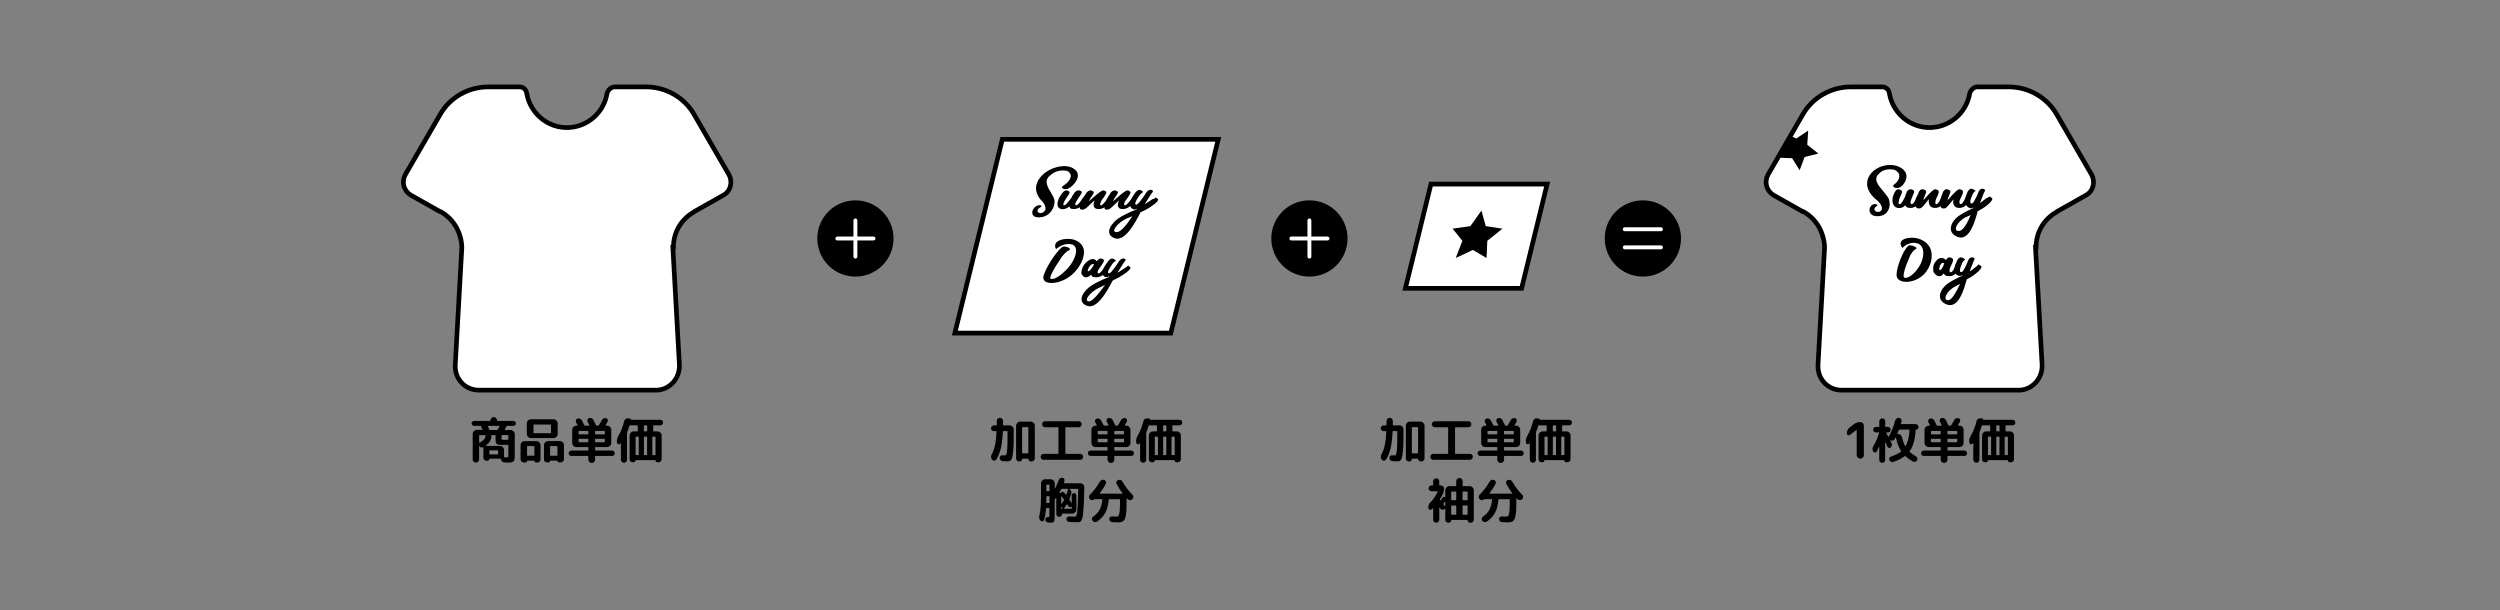 <?xml version="1.0" encoding="utf-8"?>
<!-- Generator: Adobe Illustrator 23.1.1, SVG Export Plug-In . SVG Version: 6.00 Build 0)  -->
<svg version="1.1" id="レイヤー_1" xmlns="http://www.w3.org/2000/svg" xmlns:xlink="http://www.w3.org/1999/xlink" x="0px"
	 y="0px" viewBox="0 0 500 122" style="enable-background:new 0 0 500 122;" xml:space="preserve">
<rect x="0" y="0" width="500" height="122" fill="#808080" stroke="none"/>
<style type="text/css">
	.st0{fill:#FFFFFF;}
	.st1{fill:none;stroke:#000000;stroke-width:0.935;stroke-linecap:round;stroke-miterlimit:10;}
	.st2{fill:#FFFFFF;stroke:#000000;stroke-width:0.935;stroke-linecap:round;stroke-miterlimit:10;}
	.st3{fill:none;stroke:#000000;stroke-width:0.782;stroke-linecap:round;stroke-linejoin:round;stroke-miterlimit:10;}
	.st4{fill:none;stroke:#FFFFFF;stroke-width:0.782;stroke-linecap:round;stroke-linejoin:round;stroke-miterlimit:10;}
</style>
<g>
	<g>
		<g>
			<path d="M96.46,85.9c-0.03-0.08-0.11-0.29-0.24-0.62c-0.03-0.07-0.08-0.11-0.15-0.11H94.8c-0.13,0-0.25-0.05-0.34-0.15
				s-0.15-0.21-0.15-0.34s0.05-0.25,0.15-0.34s0.21-0.15,0.34-0.15h3.21c0.06,0,0.09-0.03,0.09-0.09v-0.02
				c0-0.18,0.06-0.33,0.19-0.47c0.13-0.13,0.28-0.19,0.46-0.19c0.18,0,0.33,0.06,0.46,0.19c0.13,0.13,0.19,0.29,0.19,0.47v0.02
				c0,0.06,0.03,0.09,0.09,0.09h3.21c0.13,0,0.25,0.05,0.34,0.15s0.15,0.21,0.15,0.34s-0.05,0.25-0.15,0.34s-0.21,0.15-0.34,0.15
				h-1.26c-0.07,0-0.12,0.03-0.15,0.09c-0.09,0.21-0.2,0.42-0.33,0.64c-0.01,0.02-0.01,0.04,0,0.07s0.03,0.03,0.06,0.03h1.09
				c0.23,0,0.42,0.08,0.59,0.25c0.17,0.16,0.25,0.36,0.25,0.59v4.08c0,0.27,0,0.48-0.01,0.63c-0.01,0.15-0.03,0.3-0.08,0.43
				c-0.04,0.14-0.09,0.23-0.15,0.29c-0.05,0.06-0.14,0.11-0.26,0.15c-0.12,0.04-0.25,0.07-0.38,0.08s-0.33,0.01-0.57,0.01
				c-0.05,0-0.26-0.01-0.62-0.02c-0.19-0.01-0.35-0.08-0.48-0.21s-0.2-0.28-0.21-0.47c0-0.05-0.03-0.08-0.1-0.08h-2.18
				c-0.03,0-0.05,0.02-0.05,0.05c0,0.11-0.04,0.19-0.11,0.26c-0.07,0.07-0.16,0.11-0.27,0.11h-0.21c-0.16,0-0.3-0.06-0.42-0.18
				s-0.17-0.25-0.17-0.42v-2.08c0-0.05-0.02-0.06-0.06-0.03c-0.13,0.07-0.26,0.09-0.39,0.05c-0.14-0.04-0.24-0.12-0.32-0.25
				l-0.05-0.09c-0.01-0.01-0.01-0.01-0.03-0.01c-0.01,0-0.01,0.01-0.01,0.02v2.73c0,0.17-0.06,0.32-0.19,0.44s-0.28,0.19-0.45,0.19
				c-0.17,0-0.32-0.06-0.45-0.19c-0.13-0.12-0.19-0.27-0.19-0.44v-5.08c0-0.23,0.08-0.43,0.25-0.59c0.17-0.16,0.36-0.25,0.59-0.25h1
				c0.03,0,0.05-0.01,0.06-0.03C96.46,85.95,96.46,85.92,96.46,85.9z M95.92,88.55c0.45-0.26,0.76-0.49,0.92-0.69
				c0.16-0.2,0.25-0.44,0.27-0.73c0-0.07-0.03-0.11-0.1-0.11h-1.07c-0.07,0-0.11,0.04-0.11,0.11v1.36c0,0.03,0.01,0.05,0.03,0.06
				C95.88,88.56,95.9,88.56,95.92,88.55z M101.22,91.47c0.23,0,0.36-0.02,0.4-0.05c0.04-0.04,0.05-0.17,0.05-0.4v-1.95
				c0-0.07-0.03-0.11-0.1-0.11c-0.42,0.02-0.85,0.03-1.28,0.03c-0.47,0-0.79-0.07-0.95-0.2c-0.16-0.14-0.23-0.42-0.23-0.85v-0.81
				c0-0.07-0.04-0.11-0.11-0.11h-0.6c-0.07,0-0.11,0.04-0.11,0.12c-0.01,0.41-0.11,0.78-0.29,1.08c-0.18,0.31-0.46,0.61-0.87,0.91
				c-0.01,0.01-0.01,0.03,0,0.04s0.02,0.02,0.04,0.02h2.8c0.23,0,0.43,0.08,0.6,0.25c0.16,0.16,0.24,0.36,0.24,0.58v1.33
				c0,0.08,0.04,0.12,0.11,0.12L101.22,91.47L101.22,91.47z M99.84,85.17h-2.16c-0.03,0-0.05,0.01-0.06,0.03
				c-0.02,0.02-0.02,0.04-0.02,0.07c0.11,0.28,0.18,0.49,0.23,0.63c0.02,0.07,0.07,0.1,0.15,0.1h1.4c0.07,0,0.12-0.03,0.16-0.09
				c0.16-0.25,0.28-0.47,0.36-0.64c0.01-0.02,0.01-0.04,0-0.06C99.88,85.18,99.86,85.17,99.84,85.17z M99.63,90.77v-0.6
				c0-0.07-0.04-0.11-0.11-0.11h-1.54c-0.07,0-0.11,0.04-0.11,0.11v0.6c0,0.07,0.04,0.11,0.11,0.11h1.54
				C99.59,90.88,99.63,90.84,99.63,90.77z M101.67,87.84v-0.71c0-0.07-0.04-0.11-0.11-0.11h-1.15c-0.07,0-0.11,0.04-0.11,0.11v0.41
				c0,0.21,0.03,0.34,0.08,0.38c0.05,0.04,0.21,0.05,0.49,0.05c0.31,0,0.55,0,0.71-0.01C101.63,87.96,101.67,87.92,101.67,87.84z"/>
			<path d="M105.41,92.17c0,0.09-0.03,0.17-0.09,0.23c-0.06,0.06-0.13,0.09-0.22,0.09h-0.34c-0.18,0-0.33-0.06-0.46-0.19
				c-0.13-0.13-0.19-0.29-0.19-0.46v-2.79c0-0.23,0.08-0.43,0.24-0.59c0.16-0.16,0.36-0.24,0.59-0.24h2.33
				c0.23,0,0.43,0.08,0.59,0.25c0.16,0.16,0.25,0.36,0.25,0.58v2.83c0,0.17-0.06,0.32-0.18,0.44c-0.12,0.12-0.27,0.18-0.44,0.18
				h-0.29c-0.09,0-0.16-0.03-0.22-0.09c-0.06-0.06-0.1-0.14-0.1-0.23c0-0.03-0.01-0.04-0.04-0.04h-1.39
				C105.42,92.13,105.41,92.14,105.41,92.17z M111.54,84.7v2.09c0,0.23-0.08,0.42-0.25,0.58s-0.36,0.25-0.59,0.25h-4h-0.5
				c-0.23,0-0.43-0.08-0.59-0.25c-0.16-0.16-0.25-0.36-0.25-0.58V84.7c0-0.23,0.08-0.43,0.25-0.6c0.16-0.16,0.36-0.25,0.59-0.25h4.5
				c0.23,0,0.43,0.08,0.59,0.25C111.45,84.26,111.54,84.46,111.54,84.7z M105.41,89.33v1.71c0,0.07,0.04,0.11,0.11,0.11h1.25
				c0.07,0,0.11-0.04,0.11-0.11v-1.71c0-0.07-0.04-0.11-0.11-0.11h-1.25C105.44,89.22,105.41,89.25,105.41,89.33z M110.2,86.53
				v-1.51c0-0.07-0.04-0.11-0.11-0.11h-3.28c-0.07,0-0.11,0.04-0.11,0.11v1.51c0,0.07,0.04,0.11,0.11,0.11h3.28
				C110.16,86.64,110.2,86.6,110.2,86.53z M108.79,91.87v-2.83c0-0.23,0.08-0.42,0.25-0.58c0.16-0.16,0.36-0.25,0.59-0.25h2.33
				c0.23,0,0.43,0.08,0.59,0.24c0.16,0.16,0.24,0.36,0.24,0.59v2.79c0,0.18-0.06,0.33-0.19,0.46c-0.13,0.13-0.28,0.19-0.46,0.19
				h-0.33c-0.09,0-0.17-0.03-0.23-0.09s-0.09-0.14-0.09-0.23c0-0.03-0.01-0.04-0.04-0.04h-1.39c-0.03,0-0.04,0.01-0.04,0.04
				c0,0.09-0.03,0.17-0.1,0.23c-0.06,0.06-0.14,0.09-0.22,0.09h-0.29c-0.17,0-0.32-0.06-0.44-0.18
				C108.85,92.19,108.79,92.04,108.79,91.87z M110.02,89.33v1.71c0,0.07,0.04,0.11,0.11,0.11h1.25c0.07,0,0.11-0.04,0.11-0.11v-1.71
				c0-0.07-0.04-0.11-0.11-0.11h-1.25C110.05,89.22,110.02,89.25,110.02,89.33z"/>
			<path d="M117.67,91.93V91.3c0-0.07-0.04-0.11-0.11-0.11h-3.29c-0.15,0-0.28-0.05-0.38-0.16c-0.1-0.11-0.16-0.23-0.16-0.38
				c0-0.15,0.05-0.27,0.16-0.38s0.23-0.16,0.38-0.16h3.29c0.07,0,0.11-0.04,0.11-0.11v-0.46c0-0.08-0.04-0.12-0.11-0.12h-1.85h-0.44
				c-0.23,0-0.43-0.08-0.59-0.25s-0.24-0.36-0.24-0.58v-2.62c0-0.23,0.08-0.42,0.24-0.58s0.36-0.25,0.59-0.25h0.18
				c0.03,0,0.05-0.01,0.06-0.04s0.01-0.05,0-0.08c-0.13-0.25-0.23-0.44-0.3-0.56c-0.07-0.13-0.08-0.28-0.03-0.42
				c0.05-0.15,0.15-0.25,0.3-0.31c0.17-0.06,0.33-0.06,0.5,0c0.16,0.06,0.29,0.17,0.38,0.32c0.23,0.42,0.4,0.74,0.5,0.97
				c0.03,0.07,0.09,0.11,0.16,0.11h0.78c0.07,0,0.09-0.03,0.06-0.1c-0.12-0.25-0.23-0.48-0.34-0.67c-0.07-0.14-0.08-0.28-0.03-0.43
				s0.15-0.25,0.3-0.3c0.17-0.06,0.33-0.06,0.49,0s0.29,0.17,0.38,0.32c0.13,0.23,0.3,0.59,0.53,1.08c0.03,0.07,0.09,0.1,0.16,0.1
				h0.27c0.07,0,0.12-0.03,0.17-0.1c0.19-0.3,0.38-0.63,0.57-1c0.08-0.15,0.2-0.27,0.36-0.35s0.32-0.09,0.49-0.05
				c0.15,0.03,0.25,0.12,0.32,0.26s0.06,0.29-0.01,0.43c-0.1,0.19-0.23,0.43-0.39,0.71c-0.01,0.02-0.02,0.04,0,0.06
				c0.01,0.02,0.03,0.04,0.05,0.04h0.24c0.23,0,0.43,0.08,0.59,0.25s0.24,0.36,0.24,0.58v2.62c0,0.23-0.08,0.42-0.24,0.58
				s-0.36,0.25-0.59,0.25h-2.29c-0.07,0-0.11,0.04-0.11,0.12V90c0,0.07,0.04,0.11,0.11,0.11h3.29c0.15,0,0.28,0.05,0.38,0.16
				s0.16,0.23,0.16,0.38c0,0.15-0.05,0.27-0.16,0.38c-0.1,0.11-0.23,0.16-0.38,0.16h-3.29c-0.07,0-0.11,0.04-0.11,0.11v0.63
				c0,0.19-0.06,0.34-0.2,0.47c-0.13,0.13-0.29,0.2-0.47,0.2c-0.18,0-0.34-0.06-0.47-0.2C117.73,92.27,117.67,92.11,117.67,91.93z
				 M117.67,86.76V86.3c0-0.07-0.04-0.11-0.11-0.11h-1.74c-0.07,0-0.11,0.04-0.11,0.11v0.46c0,0.07,0.04,0.11,0.11,0.11h1.74
				C117.63,86.87,117.67,86.83,117.67,86.76z M115.82,88.45h1.74c0.07,0,0.11-0.04,0.11-0.11v-0.47c0-0.07-0.04-0.11-0.11-0.11
				h-1.74c-0.07,0-0.11,0.04-0.11,0.11v0.47C115.71,88.41,115.75,88.45,115.82,88.45z M120.97,86.76V86.3
				c0-0.07-0.04-0.11-0.11-0.11h-1.74c-0.07,0-0.11,0.04-0.11,0.11v0.46c0,0.07,0.04,0.11,0.11,0.11h1.74
				C120.93,86.87,120.97,86.83,120.97,86.76z M120.97,88.34v-0.47c0-0.07-0.04-0.11-0.11-0.11h-1.74c-0.07,0-0.11,0.04-0.11,0.11
				v0.47c0,0.07,0.04,0.11,0.11,0.11h1.74C120.93,88.45,120.97,88.41,120.97,88.34z"/>
			<path d="M124.14,88.61c-0.01,0.01-0.02,0.03-0.03,0.05c-0.02,0.02-0.03,0.04-0.04,0.05c-0.08,0.13-0.2,0.17-0.36,0.14
				s-0.26-0.12-0.29-0.27c-0.11-0.48-0.02-0.95,0.26-1.42c0.5-0.83,0.88-1.8,1.15-2.92c0.04-0.18,0.13-0.32,0.27-0.43
				s0.3-0.15,0.48-0.14l0.41,0.03c0.05,0.01,0.1,0.03,0.13,0.08c0.04,0.05,0.05,0.1,0.04,0.15c0,0.02,0.01,0.03,0.02,0.03h5.88
				c0.15,0,0.28,0.05,0.39,0.17c0.11,0.11,0.16,0.24,0.16,0.39s-0.05,0.28-0.16,0.39s-0.24,0.16-0.39,0.16h-1.31
				c-0.07,0-0.11,0.04-0.11,0.11v0.99c0,0.07,0.04,0.11,0.11,0.11h0.75c0.23,0,0.43,0.08,0.59,0.25c0.16,0.16,0.24,0.36,0.24,0.58
				v4.72c0,0.17-0.06,0.32-0.18,0.44s-0.27,0.18-0.44,0.18h-0.24c-0.11,0-0.2-0.04-0.27-0.11s-0.11-0.16-0.11-0.26
				c0-0.03-0.02-0.05-0.05-0.05h-3.88c-0.03,0-0.05,0.02-0.05,0.05c0,0.11-0.04,0.19-0.11,0.26s-0.16,0.11-0.27,0.11h-0.21
				c-0.16,0-0.3-0.06-0.42-0.17c-0.12-0.11-0.17-0.25-0.17-0.41v-4.76c0-0.23,0.08-0.42,0.24-0.58c0.16-0.16,0.36-0.25,0.59-0.25
				h0.68c0.08,0,0.12-0.04,0.12-0.11v-0.99c0-0.07-0.04-0.11-0.12-0.11h-1.42c-0.07,0-0.12,0.04-0.15,0.11
				c-0.12,0.43-0.26,0.83-0.42,1.2c-0.03,0.06-0.04,0.13-0.04,0.21v5.35c0,0.17-0.06,0.31-0.18,0.43s-0.26,0.18-0.43,0.18
				s-0.32-0.06-0.44-0.18s-0.18-0.26-0.18-0.43v-3.31c0-0.01,0-0.02-0.02-0.03C124.16,88.59,124.15,88.59,124.14,88.61z
				 M127.23,91.02h0.4c0.08,0,0.12-0.04,0.12-0.11v-3.47c0-0.07-0.04-0.11-0.12-0.11h-0.4c-0.07,0-0.11,0.04-0.11,0.11v3.47
				C127.12,90.98,127.15,91.02,127.23,91.02z M129.33,85.07h-0.44c-0.07,0-0.11,0.04-0.11,0.11v0.99c0,0.07,0.04,0.11,0.11,0.11
				h0.44c0.07,0,0.11-0.04,0.11-0.11v-0.99C129.44,85.1,129.4,85.07,129.33,85.07z M128.91,91.02h0.4c0.07,0,0.11-0.04,0.11-0.11
				v-3.47c0-0.07-0.04-0.11-0.11-0.11h-0.4c-0.08,0-0.12,0.04-0.12,0.11v3.47C128.79,90.98,128.83,91.02,128.91,91.02z
				 M130.47,87.44v3.47c0,0.07,0.04,0.11,0.11,0.11h0.41c0.07,0,0.11-0.04,0.11-0.11v-3.47c0-0.07-0.04-0.11-0.11-0.11h-0.41
				C130.5,87.33,130.47,87.36,130.47,87.44z"/>
		</g>
	</g>
	<g>
		<g>
			<path d="M200.57,86.35c-0.07,1.38-0.2,2.49-0.41,3.34s-0.51,1.59-0.9,2.22c-0.09,0.15-0.23,0.22-0.4,0.23s-0.32-0.06-0.44-0.19
				c-0.13-0.15-0.19-0.33-0.21-0.54c-0.01-0.21,0.04-0.4,0.14-0.57c0.29-0.5,0.5-1.09,0.65-1.77s0.25-1.59,0.31-2.74
				c0-0.07-0.03-0.1-0.1-0.1h-0.43c-0.16,0-0.29-0.05-0.41-0.17c-0.11-0.11-0.17-0.25-0.17-0.4c0-0.16,0.06-0.3,0.17-0.41
				s0.25-0.17,0.41-0.17h0.46c0.08,0,0.12-0.04,0.12-0.11c0-0.08,0-0.21,0-0.38c0-0.18,0-0.31,0-0.41c0-0.17,0.06-0.32,0.19-0.44
				c0.12-0.12,0.27-0.18,0.44-0.18s0.32,0.06,0.44,0.19s0.18,0.28,0.18,0.45c0,0.09,0,0.22,0,0.39s0,0.29,0,0.38
				c0,0.07,0.04,0.11,0.11,0.11h1.2c0.23,0,0.42,0.08,0.58,0.24c0.16,0.16,0.25,0.36,0.25,0.59v0.25c0,0.96-0.01,1.77-0.02,2.43
				c-0.02,0.66-0.05,1.22-0.1,1.69c-0.05,0.46-0.1,0.82-0.15,1.08c-0.05,0.26-0.13,0.46-0.24,0.6s-0.21,0.23-0.32,0.26
				c-0.11,0.04-0.25,0.06-0.43,0.06c-0.16,0-0.47-0.02-0.94-0.05c-0.17-0.01-0.32-0.08-0.44-0.2c-0.12-0.12-0.18-0.27-0.19-0.44
				c-0.01-0.15,0.05-0.28,0.16-0.39s0.25-0.15,0.4-0.14c0.22,0.02,0.39,0.03,0.52,0.03c0.12,0,0.21-0.08,0.28-0.25
				c0.07-0.17,0.12-0.56,0.17-1.17c0.04-0.61,0.06-1.51,0.06-2.68v-0.66c0-0.07-0.04-0.11-0.11-0.11h-0.72
				C200.6,86.23,200.57,86.27,200.57,86.35z M204.42,91.8c0,0.13-0.05,0.25-0.14,0.34s-0.21,0.15-0.34,0.15h-0.12
				c-0.17,0-0.31-0.06-0.43-0.18s-0.17-0.26-0.17-0.42v-6.54c0-0.23,0.08-0.42,0.25-0.58c0.16-0.16,0.36-0.25,0.58-0.25h2.07
				c0.23,0,0.43,0.08,0.59,0.25c0.16,0.16,0.25,0.36,0.25,0.58v6.5c0,0.17-0.06,0.32-0.19,0.45s-0.28,0.19-0.45,0.19h-0.15
				c-0.13,0-0.25-0.05-0.34-0.15s-0.15-0.21-0.15-0.34c0-0.04-0.02-0.06-0.06-0.06h-1.13C204.44,91.74,204.42,91.76,204.42,91.8z
				 M204.42,85.54v5.01c0,0.07,0.04,0.11,0.11,0.11h1.03c0.07,0,0.11-0.04,0.11-0.11v-5.01c0-0.07-0.04-0.11-0.11-0.11h-1.03
				C204.46,85.43,204.42,85.46,204.42,85.54z"/>
			<path d="M216.46,90.94c0.12,0.12,0.17,0.26,0.17,0.42c0,0.16-0.06,0.3-0.17,0.42c-0.12,0.12-0.25,0.18-0.42,0.18h-7.32
				c-0.16,0-0.3-0.06-0.42-0.18s-0.17-0.25-0.17-0.42c0-0.16,0.06-0.3,0.17-0.42c0.12-0.12,0.25-0.17,0.42-0.17h2.86
				c0.07,0,0.11-0.04,0.11-0.11v-5.1c0-0.07-0.04-0.11-0.11-0.11h-2.56c-0.16,0-0.3-0.06-0.42-0.18s-0.17-0.25-0.17-0.42
				c0-0.16,0.06-0.3,0.17-0.42c0.12-0.12,0.26-0.17,0.42-0.17h6.72c0.16,0,0.3,0.06,0.42,0.17c0.12,0.12,0.17,0.26,0.17,0.42
				c0,0.16-0.06,0.3-0.17,0.42c-0.12,0.12-0.26,0.18-0.42,0.18h-2.56c-0.07,0-0.11,0.04-0.11,0.11v5.1c0,0.07,0.04,0.11,0.11,0.11
				h2.86C216.2,90.77,216.34,90.82,216.46,90.94z"/>
			<path d="M221.51,91.93V91.3c0-0.07-0.04-0.11-0.11-0.11h-3.29c-0.15,0-0.28-0.05-0.38-0.16s-0.16-0.23-0.16-0.38
				c0-0.15,0.05-0.27,0.16-0.38s0.23-0.16,0.38-0.16h3.29c0.07,0,0.11-0.04,0.11-0.11v-0.46c0-0.08-0.04-0.12-0.11-0.12h-1.85h-0.44
				c-0.23,0-0.43-0.08-0.59-0.25s-0.24-0.36-0.24-0.58v-2.62c0-0.23,0.08-0.42,0.24-0.58s0.36-0.25,0.59-0.25h0.18
				c0.03,0,0.05-0.01,0.06-0.04s0.01-0.05,0-0.08c-0.13-0.25-0.23-0.44-0.3-0.56c-0.07-0.13-0.08-0.28-0.03-0.42
				c0.05-0.15,0.15-0.25,0.3-0.31c0.17-0.06,0.33-0.06,0.5,0c0.16,0.06,0.29,0.17,0.38,0.32c0.23,0.42,0.4,0.74,0.5,0.97
				c0.03,0.07,0.09,0.11,0.16,0.11h0.78c0.07,0,0.09-0.03,0.06-0.1c-0.12-0.25-0.23-0.48-0.34-0.67c-0.07-0.14-0.08-0.28-0.03-0.43
				s0.15-0.25,0.3-0.3c0.17-0.06,0.33-0.06,0.49,0s0.29,0.17,0.38,0.32c0.13,0.23,0.3,0.59,0.53,1.08c0.03,0.07,0.09,0.1,0.16,0.1
				h0.27c0.07,0,0.12-0.03,0.17-0.1c0.19-0.3,0.38-0.63,0.57-1c0.08-0.15,0.2-0.27,0.36-0.35s0.32-0.09,0.49-0.05
				c0.15,0.03,0.25,0.12,0.32,0.26s0.06,0.29-0.01,0.43c-0.1,0.19-0.23,0.43-0.39,0.71c-0.01,0.02-0.02,0.04,0,0.06
				c0.01,0.02,0.03,0.04,0.05,0.04h0.24c0.23,0,0.43,0.08,0.59,0.25s0.24,0.36,0.24,0.58v2.62c0,0.23-0.08,0.42-0.24,0.58
				s-0.36,0.25-0.59,0.25h-2.29c-0.07,0-0.11,0.04-0.11,0.12V90c0,0.07,0.04,0.11,0.11,0.11h3.29c0.15,0,0.28,0.05,0.38,0.16
				s0.16,0.23,0.16,0.38c0,0.15-0.05,0.27-0.16,0.38c-0.1,0.11-0.23,0.16-0.38,0.16h-3.29c-0.07,0-0.11,0.04-0.11,0.11v0.63
				c0,0.19-0.06,0.34-0.2,0.47c-0.13,0.13-0.29,0.2-0.47,0.2s-0.34-0.06-0.47-0.2C221.58,92.27,221.51,92.11,221.51,91.93z
				 M221.51,86.76V86.3c0-0.07-0.04-0.11-0.11-0.11h-1.74c-0.07,0-0.11,0.04-0.11,0.11v0.46c0,0.07,0.04,0.11,0.11,0.11h1.74
				C221.47,86.87,221.51,86.83,221.51,86.76z M219.66,88.45h1.74c0.07,0,0.11-0.04,0.11-0.11v-0.47c0-0.07-0.04-0.11-0.11-0.11
				h-1.74c-0.07,0-0.11,0.04-0.11,0.11v0.47C219.55,88.41,219.59,88.45,219.66,88.45z M224.81,86.76V86.3
				c0-0.07-0.04-0.11-0.11-0.11h-1.74c-0.07,0-0.11,0.04-0.11,0.11v0.46c0,0.07,0.04,0.11,0.11,0.11h1.74
				C224.77,86.87,224.81,86.83,224.81,86.76z M224.81,88.34v-0.47c0-0.07-0.04-0.11-0.11-0.11h-1.74c-0.07,0-0.11,0.04-0.11,0.11
				v0.47c0,0.07,0.04,0.11,0.11,0.11h1.74C224.77,88.45,224.81,88.41,224.81,88.34z"/>
			<path d="M227.98,88.61c-0.01,0.01-0.02,0.03-0.03,0.05c-0.02,0.02-0.03,0.04-0.04,0.05c-0.08,0.13-0.2,0.17-0.36,0.14
				s-0.26-0.12-0.29-0.27c-0.11-0.48-0.02-0.95,0.26-1.42c0.5-0.83,0.88-1.8,1.15-2.92c0.04-0.18,0.13-0.32,0.27-0.43
				s0.3-0.15,0.48-0.14l0.41,0.03c0.05,0.01,0.1,0.03,0.13,0.08c0.04,0.05,0.05,0.1,0.04,0.15c0,0.02,0.01,0.03,0.02,0.03h5.88
				c0.15,0,0.28,0.05,0.39,0.17c0.11,0.11,0.16,0.24,0.16,0.39s-0.05,0.28-0.16,0.39s-0.24,0.16-0.39,0.16h-1.31
				c-0.07,0-0.11,0.04-0.11,0.11v0.99c0,0.07,0.04,0.11,0.11,0.11h0.75c0.23,0,0.43,0.08,0.59,0.25c0.16,0.16,0.24,0.36,0.24,0.58
				v4.72c0,0.17-0.06,0.32-0.18,0.44s-0.27,0.18-0.44,0.18h-0.24c-0.11,0-0.2-0.04-0.27-0.11s-0.11-0.16-0.11-0.26
				c0-0.03-0.02-0.05-0.05-0.05H231c-0.03,0-0.05,0.02-0.05,0.05c0,0.11-0.04,0.19-0.11,0.26s-0.16,0.11-0.27,0.11h-0.21
				c-0.16,0-0.3-0.06-0.42-0.17s-0.17-0.25-0.17-0.41v-4.76c0-0.23,0.08-0.42,0.24-0.58s0.36-0.25,0.59-0.25h0.68
				c0.08,0,0.12-0.04,0.12-0.11v-0.99c0-0.07-0.04-0.11-0.12-0.11h-1.42c-0.07,0-0.12,0.04-0.15,0.11c-0.12,0.43-0.26,0.83-0.42,1.2
				c-0.03,0.06-0.04,0.13-0.04,0.21v5.35c0,0.17-0.06,0.31-0.18,0.43s-0.26,0.18-0.43,0.18s-0.32-0.06-0.44-0.18
				s-0.18-0.26-0.18-0.43v-3.31c0-0.01,0-0.02-0.02-0.03C228,88.59,227.99,88.59,227.98,88.61z M231.07,91.02h0.4
				c0.08,0,0.12-0.04,0.12-0.11v-3.47c0-0.07-0.04-0.11-0.12-0.11h-0.4c-0.07,0-0.11,0.04-0.11,0.11v3.47
				C230.96,90.98,230.99,91.02,231.07,91.02z M233.17,85.07h-0.44c-0.07,0-0.11,0.04-0.11,0.11v0.99c0,0.07,0.04,0.11,0.11,0.11
				h0.44c0.07,0,0.11-0.04,0.11-0.11v-0.99C233.28,85.1,233.24,85.07,233.17,85.07z M232.75,91.02h0.4c0.07,0,0.11-0.04,0.11-0.11
				v-3.47c0-0.07-0.04-0.11-0.11-0.11h-0.4c-0.08,0-0.12,0.04-0.12,0.11v3.47C232.63,90.98,232.67,91.02,232.75,91.02z
				 M234.31,87.44v3.47c0,0.07,0.04,0.11,0.11,0.11h0.41c0.07,0,0.11-0.04,0.11-0.11v-3.47c0-0.07-0.04-0.11-0.11-0.11h-0.41
				C234.34,87.33,234.31,87.36,234.31,87.44z"/>
			<path d="M209.21,101.73c-0.07,0.9-0.2,1.66-0.41,2.29c-0.05,0.14-0.14,0.23-0.29,0.25c-0.15,0.03-0.28-0.01-0.38-0.11
				c-0.29-0.29-0.37-0.64-0.26-1.07c0.22-0.83,0.33-2.07,0.33-3.73V96.7c0-0.23,0.08-0.43,0.25-0.6c0.16-0.16,0.36-0.25,0.58-0.25
				h1.1c0.23,0,0.42,0.08,0.58,0.25c0.16,0.16,0.25,0.36,0.25,0.6v1.01c0,0.01,0.01,0.02,0.02,0.02c0.01,0,0.02,0,0.03-0.01
				c0.28-0.53,0.51-1.09,0.7-1.66c0.05-0.17,0.15-0.3,0.29-0.39s0.3-0.14,0.46-0.12c0.15,0.02,0.28,0.1,0.37,0.23
				c0.09,0.13,0.11,0.27,0.06,0.42c-0.01,0.03-0.03,0.09-0.05,0.17s-0.04,0.14-0.05,0.17c-0.03,0.07,0,0.11,0.07,0.11h3.18
				c0.23,0,0.43,0.08,0.59,0.24s0.24,0.35,0.23,0.58c-0.02,1.15-0.04,2.1-0.07,2.84c-0.03,0.74-0.07,1.39-0.12,1.93
				c-0.05,0.54-0.11,0.95-0.16,1.23s-0.14,0.49-0.25,0.65s-0.22,0.25-0.33,0.28s-0.26,0.05-0.46,0.05c-0.24,0-0.77-0.01-1.58-0.04
				c-0.16-0.01-0.3-0.07-0.42-0.18s-0.18-0.25-0.18-0.4c-0.01-0.15,0.04-0.28,0.14-0.39s0.23-0.16,0.39-0.15
				c0.6,0.03,0.97,0.04,1.11,0.04c0.13,0,0.23-0.04,0.29-0.11s0.13-0.29,0.19-0.66s0.11-0.91,0.14-1.62s0.07-1.74,0.1-3.06
				c0-0.07-0.04-0.11-0.11-0.11h-1.69c-0.01,0-0.01,0-0.02,0.01c0,0.01,0,0.01,0,0.02c0.17,0.08,0.3,0.21,0.39,0.38
				c0.08,0.17,0.1,0.35,0.04,0.53c-0.11,0.35-0.23,0.71-0.38,1.07c-0.03,0.07-0.02,0.13,0.02,0.2c0.14,0.23,0.27,0.43,0.38,0.62
				c0.03,0.02,0.05,0.01,0.06-0.02v-1.49c0-0.13,0.05-0.24,0.14-0.33c0.09-0.09,0.2-0.14,0.33-0.14s0.24,0.05,0.33,0.14
				s0.14,0.2,0.14,0.33v2.79c0,0.23-0.08,0.43-0.25,0.59s-0.36,0.25-0.58,0.25h-1.96c-0.05,0-0.08,0.03-0.08,0.08
				c0,0.16-0.05,0.29-0.17,0.4c-0.11,0.11-0.25,0.17-0.4,0.17c-0.16,0-0.3-0.05-0.41-0.17c-0.11-0.11-0.17-0.24-0.17-0.4v-3.18
				c0-0.01-0.01-0.02-0.03-0.03s-0.03,0-0.04,0.01c-0.02,0.03-0.05,0.07-0.09,0.12s-0.08,0.09-0.09,0.12
				c-0.05,0.05-0.07,0.12-0.07,0.2v2.89c0,0.51-0.02,0.88-0.06,1.09s-0.11,0.35-0.2,0.42c-0.1,0.06-0.27,0.09-0.52,0.09
				c-0.18,0-0.34,0-0.48-0.01c-0.16-0.01-0.3-0.08-0.42-0.18c-0.12-0.11-0.18-0.25-0.2-0.41c-0.01-0.15,0.04-0.27,0.13-0.37
				s0.22-0.15,0.37-0.14h0.09c0.11,0,0.18-0.02,0.2-0.06s0.03-0.17,0.03-0.4v-1.23c0-0.07-0.04-0.11-0.11-0.11h-0.46
				c-0.03,0-0.05,0.01-0.08,0.04C209.22,101.67,209.21,101.7,209.21,101.73z M209.27,99.36v0.65c0,0.06,0,0.14-0.01,0.25
				c0,0.1,0,0.18,0,0.23c0,0.07,0.04,0.11,0.11,0.11h0.42c0.07,0,0.11-0.04,0.11-0.11v-1.13c0-0.08-0.04-0.12-0.11-0.12h-0.41
				C209.31,99.24,209.27,99.28,209.27,99.36z M209.27,97.05v1.07c0,0.07,0.04,0.11,0.11,0.11h0.41c0.07,0,0.11-0.04,0.11-0.11v-1.07
				c0-0.07-0.04-0.11-0.11-0.11h-0.41C209.31,96.94,209.27,96.97,209.27,97.05z M212.24,97.85c-0.15,0.31-0.26,0.53-0.34,0.67
				c-0.01,0.02-0.01,0.04,0,0.06s0.03,0.03,0.06,0.03h0.09c0.04,0,0.08-0.02,0.12-0.06c0.09-0.11,0.2-0.17,0.33-0.17
				s0.25,0.05,0.34,0.15c0.15,0.17,0.26,0.31,0.33,0.4c0.01,0.02,0.03,0.03,0.06,0.03s0.04-0.01,0.05-0.04
				c0.13-0.35,0.23-0.7,0.32-1.06c0.01-0.07-0.02-0.1-0.09-0.1h-1.11C212.33,97.76,212.27,97.79,212.24,97.85z M212.77,99.86
				c-0.13-0.19-0.28-0.38-0.45-0.58c-0.01-0.01-0.02-0.02-0.04-0.01c-0.02,0.01-0.03,0.02-0.03,0.04v1.43
				c0,0.02,0.01,0.03,0.03,0.04s0.03,0,0.04-0.01c0.13-0.17,0.29-0.41,0.46-0.72C212.81,99.97,212.81,99.91,212.77,99.86z
				 M212.36,101.76h0.09c0.03,0,0.04-0.01,0.05-0.04s0.01-0.04,0-0.06l-0.19-0.32c-0.03-0.02-0.05-0.01-0.06,0.02v0.29
				C212.25,101.72,212.29,101.76,212.36,101.76z M213.65,101.21c-0.03-0.04-0.06-0.1-0.11-0.18s-0.07-0.13-0.08-0.14
				c-0.04-0.05-0.08-0.06-0.12-0.01c-0.19,0.33-0.37,0.6-0.53,0.8c-0.01,0.01-0.02,0.03-0.01,0.05c0.01,0.02,0.03,0.03,0.05,0.03
				h1.39c0.07,0,0.11-0.04,0.11-0.11v-0.34c0-0.01-0.01-0.01-0.02-0.02s-0.02-0.01-0.03,0c-0.09,0.1-0.21,0.14-0.34,0.12
				C213.83,101.39,213.72,101.32,213.65,101.21z"/>
			<path d="M218.92,99.81l-0.05,0.05c-0.12,0.12-0.27,0.18-0.44,0.18s-0.32-0.07-0.44-0.19l-0.02-0.03
				c-0.13-0.13-0.19-0.27-0.18-0.44s0.07-0.32,0.2-0.45c0.77-0.75,1.42-1.62,1.97-2.6c0.09-0.15,0.21-0.26,0.38-0.33
				s0.33-0.07,0.5-0.01c0.16,0.05,0.27,0.16,0.34,0.31c0.07,0.15,0.06,0.3-0.01,0.46c-0.3,0.59-0.7,1.21-1.2,1.86
				c-0.01,0.02-0.02,0.04-0.01,0.07s0.02,0.04,0.05,0.04h4.46c0.02,0,0.03-0.01,0.04-0.03s0.01-0.04-0.01-0.06
				c-0.45-0.57-0.84-1.2-1.19-1.87c-0.07-0.15-0.08-0.31-0.01-0.46c0.06-0.15,0.17-0.25,0.33-0.31c0.17-0.06,0.33-0.06,0.5,0.01
				s0.29,0.18,0.38,0.33c0.53,0.95,1.19,1.82,1.97,2.59c0.13,0.13,0.19,0.28,0.2,0.45s-0.05,0.32-0.18,0.45
				c-0.13,0.13-0.28,0.2-0.46,0.21c-0.18,0-0.33-0.06-0.46-0.18l-0.19-0.19c-0.01-0.01-0.03-0.02-0.04-0.01s-0.03,0.02-0.03,0.04
				v0.33c0,0.7-0.01,1.28-0.02,1.74c-0.02,0.46-0.06,0.86-0.12,1.21s-0.13,0.61-0.2,0.79s-0.19,0.33-0.34,0.44s-0.31,0.18-0.47,0.21
				s-0.38,0.05-0.65,0.05s-0.63-0.01-1.06-0.04c-0.17-0.01-0.31-0.07-0.42-0.19s-0.17-0.26-0.18-0.42
				c-0.01-0.15,0.05-0.28,0.16-0.39s0.25-0.15,0.4-0.14c0.39,0.02,0.69,0.03,0.9,0.03c0.17,0,0.3-0.06,0.39-0.17
				s0.16-0.37,0.21-0.77c0.05-0.4,0.08-0.98,0.08-1.76v-0.67c0-0.07-0.04-0.11-0.11-0.11h-2.03c-0.07,0-0.11,0.03-0.12,0.1
				c-0.09,1.06-0.32,1.93-0.68,2.6c-0.36,0.68-0.9,1.26-1.6,1.75c-0.15,0.11-0.32,0.15-0.51,0.12c-0.18-0.03-0.33-0.12-0.44-0.26
				c-0.11-0.13-0.14-0.28-0.11-0.45s0.12-0.3,0.26-0.39c0.55-0.37,0.96-0.81,1.25-1.33c0.29-0.52,0.47-1.2,0.56-2.03
				c0.01-0.03,0-0.05-0.02-0.08c-0.02-0.02-0.05-0.04-0.08-0.04h-1.45C218.93,99.82,218.92,99.81,218.92,99.81z"/>
		</g>
	</g>
	<g>
		<g>
			<path d="M371.33,85.94l-0.01,0.01l-1.34,1.03c-0.13,0.09-0.26,0.11-0.4,0.04c-0.14-0.07-0.21-0.18-0.21-0.33
				c0-0.51,0.2-0.92,0.61-1.23l0.79-0.61c0.38-0.29,0.81-0.43,1.29-0.43c0.2,0,0.37,0.07,0.5,0.21c0.14,0.14,0.21,0.31,0.21,0.51V91
				c0,0.2-0.07,0.37-0.21,0.51c-0.14,0.14-0.3,0.21-0.5,0.21s-0.37-0.07-0.51-0.21s-0.21-0.31-0.21-0.51v-5.04L371.33,85.94z"/>
			<path d="M375.82,89.26c-0.17,0.42-0.33,0.77-0.49,1.06c-0.07,0.13-0.17,0.19-0.32,0.19s-0.26-0.06-0.35-0.18
				c-0.11-0.15-0.16-0.32-0.16-0.51s0.05-0.36,0.14-0.52c0.53-0.89,0.92-1.8,1.17-2.72c0.01-0.07-0.02-0.1-0.09-0.1h-0.54
				c-0.15,0-0.28-0.05-0.39-0.17c-0.11-0.11-0.16-0.24-0.16-0.38s0.05-0.28,0.16-0.38c0.11-0.11,0.24-0.17,0.39-0.17h0.56
				c0.08,0,0.12-0.04,0.12-0.11v-1.01c0-0.17,0.06-0.31,0.17-0.42c0.11-0.11,0.25-0.17,0.42-0.17s0.31,0.06,0.42,0.17
				c0.12,0.11,0.17,0.25,0.17,0.42v1.01c0,0.07,0.04,0.11,0.11,0.11h0.43c0.15,0,0.28,0.05,0.39,0.17c0.11,0.11,0.16,0.24,0.16,0.39
				s-0.05,0.28-0.16,0.39s-0.24,0.16-0.39,0.16h-0.27c-0.03,0-0.05,0.01-0.06,0.04s-0.01,0.05,0,0.07c0.04,0.08,0.1,0.2,0.19,0.36
				s0.15,0.27,0.19,0.35c0.01,0.03,0.03,0.04,0.06,0.04s0.05-0.01,0.06-0.04c0.53-0.89,0.96-1.96,1.29-3.21
				c0.05-0.17,0.14-0.31,0.29-0.41c0.15-0.1,0.31-0.14,0.48-0.12s0.3,0.1,0.4,0.24s0.13,0.29,0.09,0.45l-0.12,0.45
				c-0.01,0.03-0.01,0.05,0.01,0.07c0.02,0.02,0.04,0.04,0.07,0.04h2.87c0.15,0,0.29,0.05,0.4,0.17s0.17,0.24,0.17,0.4v0.06
				c0,0.13-0.05,0.25-0.15,0.34c-0.1,0.1-0.22,0.15-0.35,0.15c-0.05,0-0.07,0.02-0.07,0.07c-0.1,1.86-0.5,3.27-1.2,4.22
				c-0.05,0.06-0.04,0.11,0.02,0.16c0.36,0.33,0.77,0.63,1.24,0.88c0.14,0.08,0.23,0.2,0.28,0.35s0.03,0.3-0.05,0.44
				c-0.09,0.15-0.22,0.24-0.38,0.29s-0.31,0.03-0.46-0.05c-0.57-0.31-1.07-0.67-1.49-1.06c-0.05-0.04-0.11-0.04-0.16,0
				c-0.57,0.43-1.31,0.81-2.21,1.14c-0.16,0.06-0.32,0.06-0.48-0.01s-0.28-0.18-0.36-0.34c-0.07-0.14-0.07-0.28-0.01-0.42
				s0.16-0.24,0.31-0.29c0.83-0.27,1.5-0.6,1.99-0.98c0.06-0.05,0.07-0.1,0.03-0.16c-0.45-0.69-0.79-1.59-1.02-2.7
				c-0.01-0.03-0.04-0.04-0.07-0.01c-0.03,0.05-0.07,0.13-0.12,0.22c-0.05,0.09-0.09,0.15-0.1,0.18c-0.09,0.15-0.22,0.24-0.39,0.27
				s-0.33-0.02-0.46-0.13c-0.01-0.01-0.02,0-0.03,0.01s-0.01,0.02,0,0.02c0.13,0.25,0.23,0.45,0.3,0.58
				c0.07,0.15,0.09,0.3,0.06,0.46s-0.1,0.3-0.22,0.41c-0.1,0.09-0.22,0.13-0.36,0.1c-0.14-0.03-0.23-0.1-0.29-0.23
				c-0.09-0.21-0.23-0.51-0.42-0.91c-0.01-0.01-0.02-0.02-0.03-0.01c-0.01,0-0.02,0.01-0.02,0.02v3.52c0,0.17-0.06,0.31-0.17,0.42
				c-0.12,0.11-0.26,0.17-0.42,0.17c-0.17,0-0.31-0.06-0.42-0.17c-0.11-0.11-0.17-0.25-0.17-0.42v-2.69c0-0.01,0-0.02-0.01-0.02
				S375.82,89.25,375.82,89.26z M381.81,85.92h-1.9c-0.07,0-0.12,0.04-0.15,0.11c-0.11,0.28-0.22,0.52-0.31,0.73
				c-0.01,0.01,0,0.03,0.01,0.04s0.03,0.02,0.04,0.01c0.2-0.04,0.39,0,0.56,0.12c0.17,0.12,0.28,0.28,0.33,0.48
				c0.15,0.68,0.36,1.28,0.64,1.79c0.01,0.02,0.02,0.03,0.05,0.03s0.05-0.01,0.06-0.03c0.43-0.76,0.69-1.82,0.77-3.18
				C381.92,85.95,381.88,85.92,381.81,85.92z"/>
			<path d="M388.14,91.93V91.3c0-0.07-0.04-0.11-0.11-0.11h-3.29c-0.15,0-0.28-0.05-0.38-0.16s-0.16-0.23-0.16-0.38
				c0-0.15,0.05-0.27,0.16-0.38s0.23-0.16,0.38-0.16h3.29c0.07,0,0.11-0.04,0.11-0.11v-0.46c0-0.08-0.04-0.12-0.11-0.12h-1.85h-0.44
				c-0.23,0-0.43-0.08-0.59-0.25s-0.24-0.36-0.24-0.58v-2.62c0-0.23,0.08-0.42,0.24-0.58s0.36-0.25,0.59-0.25h0.18
				c0.03,0,0.05-0.01,0.06-0.04s0.01-0.05,0-0.08c-0.13-0.25-0.23-0.44-0.3-0.56c-0.07-0.13-0.08-0.28-0.03-0.42
				c0.05-0.15,0.15-0.25,0.3-0.31c0.17-0.06,0.33-0.06,0.5,0c0.16,0.06,0.29,0.17,0.38,0.32c0.23,0.42,0.4,0.74,0.5,0.97
				c0.03,0.07,0.09,0.11,0.16,0.11h0.78c0.07,0,0.09-0.03,0.06-0.1c-0.12-0.25-0.23-0.48-0.34-0.67c-0.07-0.14-0.08-0.28-0.03-0.43
				s0.15-0.25,0.3-0.3c0.17-0.06,0.33-0.06,0.49,0s0.29,0.17,0.38,0.32c0.13,0.23,0.3,0.59,0.53,1.08c0.03,0.07,0.09,0.1,0.16,0.1
				h0.27c0.07,0,0.12-0.03,0.17-0.1c0.19-0.3,0.38-0.63,0.57-1c0.08-0.15,0.2-0.27,0.36-0.35c0.16-0.08,0.32-0.09,0.49-0.05
				c0.15,0.03,0.25,0.12,0.32,0.26s0.06,0.29-0.01,0.43c-0.1,0.19-0.23,0.43-0.39,0.71c-0.01,0.02-0.02,0.04,0,0.06
				c0.01,0.02,0.03,0.04,0.05,0.04h0.24c0.23,0,0.43,0.08,0.59,0.25s0.24,0.36,0.24,0.58v2.62c0,0.23-0.08,0.42-0.24,0.58
				s-0.36,0.25-0.59,0.25h-2.29c-0.07,0-0.11,0.04-0.11,0.12V90c0,0.07,0.04,0.11,0.11,0.11h3.29c0.15,0,0.28,0.05,0.38,0.16
				s0.16,0.23,0.16,0.38c0,0.15-0.05,0.27-0.16,0.38c-0.1,0.11-0.23,0.16-0.38,0.16h-3.29c-0.07,0-0.11,0.04-0.11,0.11v0.63
				c0,0.19-0.06,0.34-0.2,0.47c-0.13,0.13-0.29,0.2-0.47,0.2s-0.34-0.06-0.47-0.2C388.21,92.27,388.14,92.11,388.14,91.93z
				 M388.14,86.76V86.3c0-0.07-0.04-0.11-0.11-0.11h-1.74c-0.07,0-0.11,0.04-0.11,0.11v0.46c0,0.07,0.04,0.11,0.11,0.11h1.74
				C388.11,86.87,388.14,86.83,388.14,86.76z M386.29,88.45h1.74c0.07,0,0.11-0.04,0.11-0.11v-0.47c0-0.07-0.04-0.11-0.11-0.11
				h-1.74c-0.07,0-0.11,0.04-0.11,0.11v0.47C386.18,88.41,386.22,88.45,386.29,88.45z M391.44,86.76V86.3
				c0-0.07-0.04-0.11-0.11-0.11h-1.74c-0.07,0-0.11,0.04-0.11,0.11v0.46c0,0.07,0.04,0.11,0.11,0.11h1.74
				C391.41,86.87,391.44,86.83,391.44,86.76z M391.44,88.34v-0.47c0-0.07-0.04-0.11-0.11-0.11h-1.74c-0.07,0-0.11,0.04-0.11,0.11
				v0.47c0,0.07,0.04,0.11,0.11,0.11h1.74C391.41,88.45,391.44,88.41,391.44,88.34z"/>
			<path d="M394.61,88.61c-0.01,0.01-0.02,0.03-0.03,0.05c-0.02,0.02-0.03,0.04-0.04,0.05c-0.08,0.13-0.2,0.17-0.36,0.14
				s-0.26-0.12-0.29-0.27c-0.11-0.48-0.02-0.95,0.26-1.42c0.5-0.83,0.88-1.8,1.15-2.92c0.04-0.18,0.13-0.32,0.27-0.43
				c0.14-0.11,0.3-0.15,0.48-0.14l0.41,0.03c0.05,0.01,0.1,0.03,0.13,0.08c0.04,0.05,0.05,0.1,0.04,0.15c0,0.02,0.01,0.03,0.02,0.03
				h5.88c0.15,0,0.28,0.05,0.39,0.17c0.11,0.11,0.16,0.24,0.16,0.39s-0.05,0.28-0.16,0.39c-0.11,0.11-0.24,0.16-0.39,0.16h-1.31
				c-0.07,0-0.11,0.04-0.11,0.11v0.99c0,0.07,0.04,0.11,0.11,0.11h0.75c0.23,0,0.43,0.08,0.59,0.25c0.16,0.16,0.24,0.36,0.24,0.58
				v4.72c0,0.17-0.06,0.32-0.18,0.44s-0.27,0.18-0.44,0.18h-0.24c-0.11,0-0.2-0.04-0.27-0.11s-0.11-0.16-0.11-0.26
				c0-0.03-0.02-0.05-0.05-0.05h-3.88c-0.03,0-0.05,0.02-0.05,0.05c0,0.11-0.04,0.19-0.11,0.26s-0.16,0.11-0.27,0.11H397
				c-0.16,0-0.3-0.06-0.42-0.17c-0.12-0.11-0.17-0.25-0.17-0.41v-4.76c0-0.23,0.08-0.42,0.24-0.58s0.36-0.25,0.59-0.25h0.68
				c0.08,0,0.12-0.04,0.12-0.11v-0.99c0-0.07-0.04-0.11-0.12-0.11h-1.42c-0.07,0-0.12,0.04-0.15,0.11c-0.12,0.43-0.26,0.83-0.42,1.2
				c-0.03,0.06-0.04,0.13-0.04,0.21v5.35c0,0.17-0.06,0.31-0.18,0.43s-0.26,0.18-0.43,0.18c-0.17,0-0.32-0.06-0.44-0.18
				s-0.18-0.26-0.18-0.43v-3.31c0-0.01,0-0.02-0.02-0.03C394.63,88.59,394.62,88.59,394.61,88.61z M397.7,91.02h0.4
				c0.08,0,0.12-0.04,0.12-0.11v-3.47c0-0.07-0.04-0.11-0.12-0.11h-0.4c-0.07,0-0.11,0.04-0.11,0.11v3.47
				C397.59,90.98,397.62,91.02,397.7,91.02z M399.8,85.07h-0.44c-0.07,0-0.11,0.04-0.11,0.11v0.99c0,0.07,0.04,0.11,0.11,0.11h0.44
				c0.07,0,0.11-0.04,0.11-0.11v-0.99C399.91,85.1,399.87,85.07,399.8,85.07z M399.38,91.02h0.4c0.07,0,0.11-0.04,0.11-0.11v-3.47
				c0-0.07-0.04-0.11-0.11-0.11h-0.4c-0.08,0-0.12,0.04-0.12,0.11v3.47C399.26,90.98,399.3,91.02,399.38,91.02z M400.94,87.44v3.47
				c0,0.07,0.04,0.11,0.11,0.11h0.41c0.07,0,0.11-0.04,0.11-0.11v-3.47c0-0.07-0.04-0.11-0.11-0.11h-0.41
				C400.98,87.33,400.94,87.36,400.94,87.44z"/>
		</g>
	</g>
	<g>
		<path class="st0" d="M134.57,49.46l1.31,23.51c0.11,2.64-1.86,4.94-4.5,5.06h-0.22H95.77c-2.63,0-4.72-2.09-4.72-4.73v-0.33
			l1.32-23.51c-0.11-2.98-1.65-5.72-4.29-7.15h-0.1l-5.83-3.29c-1.43-0.88-1.87-2.64-1.1-4.07l6.93-11.97
			c1.98-3.52,5.71-5.6,9.67-5.6h6.27c0.77,0,1.32,0.55,1.43,1.32c0.77,4.4,4.95,7.47,9.35,6.7c3.4-0.55,6.15-3.29,6.7-6.7
			c0.22-0.77,0.88-1.32,1.54-1.32h6.26c3.96,0,7.7,2.09,9.67,5.6l6.93,11.97c0.77,1.43,0.33,3.3-1.1,4.07l-5.83,3.29l-0.11,0.11
			c-2.53,1.42-4.07,4.06-4.07,6.93v0.11L134.57,49.46L134.57,49.46z"/>
		<path class="st1" d="M134.57,49.46l1.31,23.51c0.11,2.64-1.86,4.94-4.5,5.06h-0.22H95.77c-2.63,0-4.72-2.09-4.72-4.73v-0.33
			l1.32-23.51c-0.11-2.98-1.65-5.72-4.29-7.15h-0.1l-5.83-3.29c-1.43-0.88-1.87-2.64-1.1-4.07l6.93-11.97
			c1.98-3.52,5.71-5.6,9.67-5.6h6.27c0.77,0,1.32,0.55,1.43,1.32c0.77,4.4,4.95,7.47,9.35,6.7c3.4-0.55,6.15-3.29,6.7-6.7
			c0.22-0.77,0.88-1.32,1.54-1.32h6.26c3.96,0,7.7,2.09,9.67,5.6l6.93,11.97c0.77,1.43,0.33,3.3-1.1,4.07l-5.83,3.29l-0.11,0.11
			c-2.53,1.42-4.07,4.06-4.07,6.93v0.11L134.57,49.46L134.57,49.46z"/>
	</g>
	<g>
		<polygon class="st2" points="234.16,66.62 190.97,66.62 200.46,27.87 243.65,27.87 		"/>
		<g>
			<path d="M212.57,37.2c1.29-0.77,1.75-1.76,1.55-2.31c-0.14-0.33-0.47-0.77-1.13-0.77c-0.96-0.1-2,0.11-2.85,0.88
				c-0.27,0.22-0.55,0.43-0.61,0.65c-0.73,1.21,0.68,2.64,1.23,3.96c0.58,1.21-0.55,4.07-3.25,3.85c-1.73-0.11-1.11-2.2,0.26-2.42
				c0,0,0.78,0,0.47,0.33c0,0-0.74,0.33-0.74,0.77c-0.08,0.33,0.59,0.77,1.27,0.22c0.69-0.55,0.19-1.65-0.53-2.3
				c-0.53-0.56-1.5-1.98-0.79-3.52l0.05-0.22c1.04-1.98,3.42-3.2,5.7-3.09c1.07,0.12,1.54,0.45,1.9,0.78
				c1.24,1.2-0.2,3.07-1.46,3.72C212.46,38.08,212.18,37.41,212.57,37.2"/>
			<path d="M213.88,41.26c-0.57,0.55-1.26,0.65-1.67,0.55c-0.83-0.22-0.83-1.1-0.53-1.87c0.11-0.44,0.4-0.76,0.6-1.09
				c0.32-0.44,0.63-0.77,0.96-0.77c0.22,0,0.53,0.11,0.69,0.33l-0.08,0.33c-0.32,0.44-0.54,0.88-0.87,1.32
				c-0.24,0.54-0.44,0.88-0.24,0.98c0.38,0.23,1.29-1.21,1.59-1.54c0.05-0.22,0.21-0.44,0.38-0.66c0.21-0.44,0.63-0.77,0.95-0.77
				c0.23,0,0.64,0.11,0.69,0.33l-0.08,0.33c-0.33,0.44-0.54,0.88-0.87,1.32c-0.36,0.54-0.45,0.88-0.24,0.98
				c0.38,0.23,1.28-1.21,1.47-1.54c0.11,0,0.32,0,0.41,0.11c0.2,0.11,0.28,0.21,0.09,0.54c-0.79,1.43-1.86,1.76-2.61,1.65
				C214.18,41.81,213.9,41.59,213.88,41.26"/>
			<path d="M218.9,40.06c-0.88,0.88-1.72,1.65-1.97,1.75c-0.13,0.11-0.46,0.11-0.57,0.11c-0.33,0-0.5-0.21-0.39-0.65
				c0.21-0.88,0.65-1.76,1.14-2.42c0.22-0.44,0.63-0.77,0.96-0.77c0.22,0,0.52,0.11,0.69,0.33l-0.08,0.33
				c-0.35,0.55-0.68,0.98-0.93,1.54c0.98-0.88,2.25-1.97,2.61-2.09c0.1,0,0.13-0.11,0.24-0.11c0.21,0,0.52,0.11,0.68,0.33
				l-0.08,0.33c-0.22,0.44-0.54,0.88-0.87,1.32c-0.21,0.44-0.43,0.88-0.24,0.98c0.38,0.23,1.29-1.21,1.59-1.54
				c0.11,0,0.33,0,0.3,0.11c0.19,0.11,0.28,0.21,0.09,0.54c-0.79,1.43-1.85,1.76-2.59,1.65C218.6,41.71,218.6,40.83,218.9,40.06"/>
			<path d="M223.84,40.06c-0.85,0.77-1.72,1.65-1.96,1.75c-0.14,0.11-0.47,0.11-0.58,0.11c-0.33,0-0.5-0.21-0.39-0.65
				c0.07-0.77,0.51-1.65,1.03-2.42c0.22-0.44,0.63-0.77,0.96-0.77c0.22,0,0.52,0.11,0.69,0.33l-0.08,0.33
				c-0.36,0.55-0.69,0.98-0.93,1.54c0.99-0.88,2.24-1.97,2.6-2.09c0.11,0,0.14-0.11,0.24-0.11c0.23,0,0.53,0.11,0.69,0.33
				l-0.08,0.33c-0.22,0.44-0.54,0.88-0.87,1.32s-0.44,0.88-0.24,0.98c0.38,0.23,1.28-1.21,1.58-1.54c0.11,0,0.33,0,0.3,0.11
				c0.19,0.11,0.28,0.21,0.08,0.54c-0.79,1.43-1.86,1.76-2.6,1.65C223.44,41.71,223.43,40.83,223.84,40.06"/>
			<path d="M226.91,38.74c0.2-0.33,0.63-0.77,0.96-0.77s0.49,0.22,0.69,0.33c0.08,0.11,0.05,0.21-0.05,0.21
				c-0.11,0-0.28,0.22-0.41,0.33c0.03-0.11-1.61,2.09-0.84,2.09c0.33,0,0.85-0.78,1.34-1.43c0.17-0.22,0.35-0.55,0.52-0.77
				c0.22-0.44,0.62-0.77,0.96-0.77c0.33,0,0.41,0.11,0.5,0.22c0.08,0.12-0.22,0.44-0.38,0.66l-1.25,1.98c0.63-0.33,1.18-0.77,1.56-1
				c0.33,0,0.49-0.21,0.62-0.32l0.19,0.11c0.09,0.11,0.2,0.11,0.28,0.21c0.17,0.23-0.3,0.78-1.48,1.55
				c-0.66,0.44-1.29,0.77-2.03,1.1l-0.21,0.44c-0.6,1.09-2.8,5.6-5,4.72c-2.2-0.87-0.54-3.18,1.13-4.17
				c0.52-0.33,2.03-1.1,3.23-1.55l0.16-0.21c-0.24,0.11-0.38,0.21-0.49,0.21C225.85,41.71,225.57,40.6,226.91,38.74 M226.47,43.24
				l-1.1,0.44c-1.97,0.88-3.34,2.86-1.99,2.74C224.15,46.42,225.4,44.89,226.47,43.24"/>
			<path d="M211.87,52.15c-0.65,0.88-2.32,3.62-1.66,3.62c0.83,0.22,2.58-1.1,3.86-2.75c1.5-2.09,1.52-3.96,0.14-4.17
				c-1.46-0.33-2.96,0.88-2.99,0.99c0,0-0.97-1.43,1.36-1.97c2.42-0.45,4.21,0.76,4.22,2.52c0.01,0.88-0.4,2.53-2.01,4.18
				c-2.49,2.53-6.58,2.63-6.09,0.66c0.38-1.53,2.36-4.72,3.73-5.82c0.41-0.33,1.92,0.22,1.51,0.56c-0.38,0.22-0.6,0.22-1.53,1.32
				L211.87,52.15z"/>
			<path d="M218.23,54.89c-0.33,0.44-0.82,0.66-1.23,0.55c-0.41-0.11-0.83-0.66-0.72-1.09c0.05-0.22,0.08-0.78,0.57-1.44
				c0.96-1.2,2-1.43,2.47-0.66c0.3-0.33,0.57-0.55,0.79-0.55c0.22,0,0.53,0.1,0.69,0.33l-0.08,0.33c-0.22,0.45-0.54,0.88-0.87,1.33
				c-0.33,0.44-0.44,0.88-0.24,0.98c0.38,0.22,1.28-1.2,1.58-1.53c0.22,0,0.33,0,0.31,0.1c0.19,0.12,0.27,0.23,0.08,0.56
				c-0.79,1.42-1.85,1.75-2.6,1.64C218.54,55.44,218.26,55.22,218.23,54.89 M218.63,53.23c0.03-0.1,0.05-0.21,0.19-0.32
				c-0.63-0.55-1.53,1.32-1.21,1.32C217.82,54.34,218.28,53.79,218.63,53.23"/>
			<path d="M221.46,52.47c0.19-0.33,0.63-0.77,0.96-0.77s0.49,0.21,0.69,0.33c0.08,0.11,0.06,0.22-0.05,0.22s-0.28,0.22-0.41,0.33
				c0.03-0.11-1.61,2.08-0.84,2.08c0.33,0,0.85-0.77,1.34-1.43c0.16-0.21,0.35-0.55,0.51-0.76c0.22-0.44,0.63-0.77,0.96-0.77
				s0.41,0.1,0.49,0.21c0.09,0.11-0.22,0.44-0.38,0.66l-1.25,1.98c0.63-0.33,1.18-0.77,1.56-0.99c0.25-0.11,0.41-0.33,0.55-0.44
				l0.2,0.1c0.08,0.12,0.19,0.12,0.27,0.23c0.17,0.22-0.3,0.76-1.47,1.53c-0.66,0.45-1.28,0.78-2.03,1.11l-0.19,0.33
				c-0.6,1.1-2.81,5.61-5.01,4.73c-2.21-0.88-0.54-3.19,1.13-4.17c0.52-0.33,2.03-1.1,3.23-1.54l0.16-0.22
				c-0.25,0.11-0.38,0.22-0.49,0.22C220.4,55.44,220.01,54.34,221.46,52.47 M221.02,56.98l-1.13,0.54
				c-1.98,0.89-3.34,2.86-1.99,2.75C218.59,60.16,219.84,58.63,221.02,56.98"/>
		</g>
	</g>
	<g>
		<path class="st0" d="M407.1,49.46l1.32,23.51c0.11,2.64-1.87,4.94-4.5,5.06h-0.22h-35.38c-2.64,0-4.72-2.09-4.72-4.73v-0.33
			l1.32-23.51c-0.11-2.98-1.65-5.72-4.29-7.15h-0.11l-5.83-3.29c-1.43-0.88-1.87-2.64-1.1-4.07l6.92-11.97
			c1.98-3.52,5.71-5.6,9.67-5.6h6.27c0.76,0,1.32,0.55,1.43,1.32c0.77,4.4,4.95,7.47,9.35,6.7c3.4-0.55,6.15-3.29,6.7-6.7
			c0.22-0.77,0.88-1.32,1.54-1.32h6.26c3.96,0,7.69,2.09,9.67,5.6l6.93,11.97c0.77,1.43,0.33,3.3-1.1,4.07l-5.83,3.29l-0.11,0.11
			c-2.53,1.42-4.07,4.06-4.07,6.93v0.11L407.1,49.46L407.1,49.46z"/>
		<path class="st1" d="M407.1,49.46l1.32,23.51c0.11,2.64-1.87,4.94-4.5,5.06h-0.22h-35.38c-2.64,0-4.72-2.09-4.72-4.73v-0.33
			l1.32-23.51c-0.11-2.98-1.65-5.72-4.29-7.15h-0.11l-5.83-3.29c-1.43-0.88-1.87-2.64-1.1-4.07l6.92-11.97
			c1.98-3.52,5.71-5.6,9.67-5.6h6.27c0.76,0,1.32,0.55,1.43,1.32c0.77,4.4,4.95,7.47,9.35,6.7c3.4-0.55,6.15-3.29,6.7-6.7
			c0.22-0.77,0.88-1.32,1.54-1.32h6.26c3.96,0,7.69,2.09,9.67,5.6l6.93,11.97c0.77,1.43,0.33,3.3-1.1,4.07l-5.83,3.29l-0.11,0.11
			c-2.53,1.42-4.07,4.06-4.07,6.93v0.11L407.1,49.46L407.1,49.46z"/>
		<g>
			<path d="M378.74,36.97c1.1-0.77,1.32-1.76,0.99-2.31c-0.22-0.33-0.66-0.77-1.32-0.77c-0.99-0.1-1.98,0.11-2.64,0.88
				c-0.22,0.22-0.45,0.43-0.45,0.65c-0.44,1.21,1.32,2.64,2.21,3.96c0.88,1.21,0.44,4.07-2.31,3.85c-1.76-0.11-1.64-2.2-0.33-2.42
				c0,0,0.78,0,0.56,0.33c0,0-0.66,0.33-0.56,0.77c0,0.33,0.78,0.77,1.32,0.22c0.55-0.55-0.21-1.65-1.09-2.3
				c-0.66-0.56-1.98-1.98-1.65-3.52v-0.22c0.55-1.98,2.64-3.2,4.94-3.09c1.1,0.12,1.65,0.45,2.09,0.78c1.54,1.2,0.55,3.07-0.55,3.72
				C378.85,37.85,378.41,37.18,378.74,36.97"/>
			<path d="M381.05,41.04c-0.44,0.55-1.1,0.65-1.54,0.55c-0.88-0.22-1.1-1.1-0.99-1.87c0-0.44,0.22-0.76,0.33-1.09
				c0.22-0.44,0.44-0.77,0.77-0.77c0.22,0,0.56,0.11,0.77,0.33v0.33c-0.21,0.44-0.33,0.88-0.55,1.32c-0.11,0.54-0.22,0.88,0,0.98
				c0.44,0.23,0.99-1.21,1.21-1.54c0-0.22,0.11-0.44,0.22-0.66c0.11-0.44,0.44-0.77,0.77-0.77c0.23,0,0.67,0.11,0.77,0.33v0.33
				c-0.22,0.44-0.33,0.88-0.54,1.32c-0.23,0.54-0.23,0.88,0,0.98c0.44,0.23,0.98-1.21,1.09-1.54c0.11,0,0.33,0,0.44,0.11
				c0.22,0.11,0.33,0.21,0.22,0.54c-0.44,1.43-1.43,1.76-2.2,1.65C381.49,41.58,381.16,41.36,381.05,41.04"/>
			<path d="M385.77,39.83c-0.66,0.88-1.32,1.65-1.54,1.75c-0.11,0.11-0.44,0.11-0.55,0.11c-0.33,0-0.55-0.21-0.55-0.65
				c0-0.88,0.22-1.76,0.55-2.42c0.11-0.44,0.44-0.77,0.77-0.77c0.22,0,0.55,0.11,0.77,0.33v0.33c-0.22,0.55-0.44,0.98-0.55,1.54
				c0.77-0.88,1.76-1.97,2.09-2.09c0.1,0,0.1-0.11,0.22-0.11c0.21,0,0.55,0.11,0.76,0.33v0.33c-0.11,0.44-0.33,0.88-0.55,1.32
				c-0.11,0.44-0.21,0.88,0,0.98c0.44,0.23,0.99-1.21,1.21-1.54c0.11,0,0.33,0,0.33,0.11c0.22,0.11,0.33,0.21,0.22,0.54
				c-0.44,1.43-1.42,1.76-2.19,1.65C385.88,41.48,385.66,40.6,385.77,39.83"/>
			<path d="M390.72,39.83c-0.66,0.77-1.32,1.65-1.54,1.75c-0.11,0.11-0.45,0.11-0.55,0.11c-0.33,0-0.55-0.21-0.55-0.65
				c-0.12-0.77,0.11-1.65,0.44-2.42c0.11-0.44,0.44-0.77,0.77-0.77c0.22,0,0.55,0.11,0.77,0.33v0.33c-0.22,0.55-0.45,0.98-0.55,1.54
				c0.77-0.88,1.76-1.97,2.09-2.09c0.11,0,0.11-0.11,0.22-0.11c0.23,0,0.55,0.11,0.77,0.33v0.33c-0.11,0.44-0.33,0.88-0.54,1.32
				c-0.23,0.44-0.23,0.88,0,0.98c0.43,0.23,0.99-1.21,1.21-1.54c0.11,0,0.33,0,0.33,0.11c0.21,0.11,0.33,0.21,0.21,0.54
				c-0.44,1.43-1.43,1.76-2.2,1.65C390.72,41.48,390.49,40.6,390.72,39.83"/>
			<path d="M393.46,38.51c0.12-0.33,0.44-0.77,0.77-0.77s0.55,0.22,0.77,0.33c0.11,0.11,0.11,0.21,0,0.21s-0.22,0.23-0.33,0.33
				c0-0.11-1.1,2.09-0.33,2.09c0.33,0,0.66-0.78,0.99-1.43c0.12-0.22,0.22-0.55,0.33-0.76c0.11-0.44,0.44-0.77,0.77-0.77
				s0.43,0.11,0.55,0.22c0.11,0.12-0.12,0.44-0.22,0.66l-0.77,1.98c0.55-0.33,0.99-0.77,1.32-1c0.33,0,0.44-0.21,0.54-0.32
				l0.22,0.11c0.11,0.11,0.22,0.11,0.33,0.21c0.22,0.23-0.11,0.78-1.1,1.54c-0.55,0.44-1.1,0.77-1.76,1.1l-0.11,0.44
				c-0.34,1.09-1.43,5.61-3.85,4.72c-2.41-0.87-1.31-3.18,0.11-4.17c0.44-0.33,1.75-1.1,2.85-1.54l0.11-0.21
				c-0.22,0.11-0.33,0.21-0.44,0.21C393.13,41.48,392.58,40.37,393.46,38.51 M394.13,43.01l-1,0.44c-1.76,0.88-2.64,2.86-1.32,2.74
				C392.58,46.19,393.46,44.66,394.13,43.01"/>
			<path d="M381.71,51.92c-0.44,0.87-1.43,3.62-0.77,3.62c0.88,0.22,2.31-1.11,3.19-2.75c0.99-2.09,0.55-3.96-0.88-4.17
				c-1.54-0.33-2.74,0.88-2.74,0.99c0,0-1.32-1.43,0.88-1.97c2.31-0.45,4.4,0.76,4.84,2.52c0.22,0.88,0.22,2.53-0.99,4.18
				c-1.87,2.53-5.93,2.63-5.93,0.66c0-1.53,1.21-4.72,2.3-5.82c0.33-0.33,1.98,0.22,1.65,0.56c-0.33,0.22-0.54,0.22-1.21,1.32
				L381.71,51.92z"/>
			<path d="M388.74,54.66c-0.22,0.44-0.66,0.66-1.1,0.55s-0.99-0.66-0.99-1.09c0-0.22-0.11-0.78,0.22-1.44
				c0.67-1.2,1.65-1.43,2.31-0.66c0.21-0.33,0.43-0.55,0.65-0.55s0.55,0.1,0.77,0.33v0.33c-0.11,0.45-0.33,0.88-0.54,1.33
				c-0.22,0.44-0.22,0.88,0,0.98c0.44,0.22,0.99-1.2,1.2-1.53c0.22,0,0.33,0,0.33,0.1c0.22,0.12,0.33,0.23,0.22,0.56
				c-0.44,1.42-1.42,1.75-2.2,1.64C389.18,55.21,388.85,54.99,388.74,54.66 M388.74,53c0-0.1,0-0.21,0.11-0.32
				c-0.77-0.55-1.21,1.32-0.88,1.32C388.19,54.12,388.52,53.56,388.74,53"/>
			<path d="M391.37,52.24c0.11-0.33,0.44-0.77,0.78-0.77c0.32,0,0.55,0.21,0.77,0.33c0.11,0.11,0.11,0.22,0,0.22
				s-0.22,0.22-0.33,0.33c0-0.11-1.1,2.08-0.33,2.08c0.33,0,0.66-0.76,0.99-1.43c0.11-0.21,0.21-0.55,0.33-0.76
				c0.11-0.44,0.45-0.77,0.77-0.77c0.33,0,0.44,0.1,0.55,0.21s-0.11,0.44-0.22,0.66l-0.77,1.98c0.55-0.33,0.99-0.77,1.32-0.99
				c0.23-0.11,0.33-0.34,0.44-0.44l0.22,0.1c0.11,0.12,0.21,0.12,0.33,0.23c0.23,0.22-0.11,0.76-1.1,1.53
				c-0.55,0.45-1.09,0.78-1.75,1.11l-0.11,0.33c-0.33,1.1-1.43,5.61-3.85,4.73s-1.32-3.19,0.11-4.18c0.44-0.33,1.76-1.1,2.86-1.54
				l0.11-0.22c-0.22,0.11-0.32,0.22-0.43,0.22C391.05,55.21,390.39,54.12,391.37,52.24 M392.04,56.75l-0.99,0.54
				c-1.76,0.89-2.64,2.86-1.32,2.75C390.39,59.93,391.26,58.4,392.04,56.75"/>
		</g>
	</g>
	<g>
		<path d="M171.08,40.46c4,0,7.24,3.24,7.24,7.23c0,4-3.24,7.24-7.24,7.24c-3.99,0-7.23-3.24-7.23-7.24
			C163.85,43.7,167.09,40.46,171.08,40.46"/>
		<path class="st3" d="M171.08,40.46c4,0,7.24,3.24,7.24,7.23c0,4-3.24,7.24-7.24,7.24c-3.99,0-7.23-3.24-7.23-7.24
			C163.85,43.7,167.09,40.46,171.08,40.46z"/>
		<line class="st4" x1="167.47" y1="47.7" x2="174.7" y2="47.7"/>
		<line class="st4" x1="171.08" y1="44.08" x2="171.08" y2="51.32"/>
	</g>
	<g>
		<g>
			<path d="M278.52,86.35c-0.07,1.38-0.2,2.49-0.41,3.34c-0.21,0.85-0.51,1.59-0.9,2.22c-0.09,0.15-0.23,0.22-0.4,0.23
				c-0.17,0.01-0.32-0.06-0.44-0.19c-0.13-0.15-0.19-0.33-0.21-0.54c-0.01-0.21,0.04-0.4,0.14-0.57c0.29-0.5,0.5-1.09,0.65-1.77
				c0.15-0.68,0.25-1.59,0.31-2.74c0-0.07-0.03-0.1-0.1-0.1h-0.43c-0.16,0-0.29-0.05-0.41-0.17c-0.11-0.11-0.17-0.25-0.17-0.4
				c0-0.16,0.06-0.3,0.17-0.41c0.11-0.11,0.25-0.17,0.41-0.17h0.46c0.08,0,0.12-0.04,0.12-0.11c0-0.08,0-0.21,0-0.38
				c0-0.18,0-0.31,0-0.41c0-0.17,0.06-0.32,0.19-0.44c0.12-0.12,0.27-0.18,0.44-0.18s0.32,0.06,0.44,0.19s0.18,0.28,0.18,0.45
				c0,0.09,0,0.22,0,0.39s0,0.29,0,0.38c0,0.07,0.04,0.11,0.11,0.11h1.2c0.23,0,0.42,0.08,0.58,0.24c0.16,0.16,0.25,0.36,0.25,0.59
				v0.25c0,0.96-0.01,1.77-0.02,2.43c-0.02,0.66-0.05,1.22-0.1,1.69c-0.05,0.46-0.1,0.82-0.15,1.08s-0.13,0.46-0.24,0.6
				c-0.11,0.14-0.21,0.23-0.32,0.26c-0.11,0.04-0.25,0.06-0.43,0.06c-0.16,0-0.47-0.02-0.94-0.05c-0.17-0.01-0.32-0.08-0.44-0.2
				c-0.12-0.12-0.18-0.27-0.19-0.44c-0.01-0.15,0.05-0.28,0.16-0.39c0.11-0.11,0.25-0.15,0.4-0.14c0.22,0.02,0.39,0.03,0.52,0.03
				c0.12,0,0.21-0.08,0.28-0.25s0.12-0.56,0.17-1.17c0.04-0.61,0.06-1.51,0.06-2.68v-0.66c0-0.07-0.04-0.11-0.11-0.11h-0.72
				C278.55,86.23,278.52,86.27,278.52,86.35z M282.37,91.8c0,0.13-0.05,0.25-0.14,0.34c-0.09,0.09-0.21,0.15-0.34,0.15h-0.12
				c-0.17,0-0.31-0.06-0.43-0.18s-0.17-0.26-0.17-0.42v-6.54c0-0.23,0.08-0.42,0.25-0.58c0.16-0.16,0.36-0.25,0.58-0.25h2.07
				c0.23,0,0.43,0.08,0.59,0.25c0.16,0.16,0.25,0.36,0.25,0.58v6.5c0,0.17-0.06,0.32-0.19,0.45s-0.28,0.19-0.45,0.19h-0.15
				c-0.13,0-0.25-0.05-0.34-0.15s-0.15-0.21-0.15-0.34c0-0.04-0.02-0.06-0.06-0.06h-1.13C282.39,91.74,282.37,91.76,282.37,91.8z
				 M282.37,85.54v5.01c0,0.07,0.04,0.11,0.11,0.11h1.03c0.07,0,0.11-0.04,0.11-0.11v-5.01c0-0.07-0.04-0.11-0.11-0.11h-1.03
				C282.4,85.43,282.37,85.46,282.37,85.54z"/>
			<path d="M294.4,90.94c0.12,0.12,0.17,0.26,0.17,0.42c0,0.16-0.06,0.3-0.17,0.42c-0.12,0.12-0.25,0.18-0.42,0.18h-7.32
				c-0.16,0-0.3-0.06-0.42-0.18s-0.17-0.25-0.17-0.42c0-0.16,0.06-0.3,0.17-0.42c0.12-0.12,0.25-0.17,0.42-0.17h2.86
				c0.07,0,0.11-0.04,0.11-0.11v-5.1c0-0.07-0.04-0.11-0.11-0.11h-2.56c-0.16,0-0.3-0.06-0.42-0.18s-0.17-0.25-0.17-0.42
				c0-0.16,0.06-0.3,0.17-0.42c0.12-0.12,0.26-0.17,0.42-0.17h6.72c0.16,0,0.3,0.06,0.42,0.17c0.12,0.12,0.17,0.26,0.17,0.42
				c0,0.16-0.06,0.3-0.17,0.42c-0.12,0.12-0.26,0.18-0.42,0.18h-2.56c-0.07,0-0.11,0.04-0.11,0.11v5.1c0,0.07,0.04,0.11,0.11,0.11
				h2.86C294.15,90.77,294.29,90.82,294.4,90.94z"/>
			<path d="M299.46,91.93V91.3c0-0.07-0.04-0.11-0.11-0.11h-3.29c-0.15,0-0.28-0.05-0.38-0.16c-0.1-0.11-0.16-0.23-0.16-0.38
				c0-0.15,0.05-0.27,0.16-0.38c0.11-0.11,0.23-0.16,0.38-0.16h3.29c0.07,0,0.11-0.04,0.11-0.11v-0.46c0-0.08-0.04-0.12-0.11-0.12
				h-1.85h-0.44c-0.23,0-0.43-0.08-0.59-0.25s-0.24-0.36-0.24-0.58v-2.62c0-0.23,0.08-0.42,0.24-0.58s0.36-0.25,0.59-0.25h0.18
				c0.03,0,0.05-0.01,0.06-0.04s0.01-0.05,0-0.08c-0.13-0.25-0.23-0.44-0.3-0.56c-0.07-0.13-0.08-0.28-0.03-0.42
				c0.05-0.15,0.15-0.25,0.3-0.31c0.17-0.06,0.33-0.06,0.5,0c0.16,0.06,0.29,0.17,0.38,0.32c0.23,0.42,0.4,0.74,0.5,0.97
				c0.03,0.07,0.09,0.11,0.16,0.11h0.78c0.07,0,0.09-0.03,0.06-0.1c-0.12-0.25-0.23-0.48-0.34-0.67c-0.07-0.14-0.08-0.28-0.03-0.43
				s0.15-0.25,0.3-0.3c0.17-0.06,0.33-0.06,0.49,0s0.29,0.17,0.38,0.32c0.13,0.23,0.3,0.59,0.53,1.08c0.03,0.07,0.09,0.1,0.16,0.1
				h0.27c0.07,0,0.12-0.03,0.17-0.1c0.19-0.3,0.38-0.63,0.57-1c0.08-0.15,0.2-0.27,0.36-0.35c0.16-0.08,0.32-0.09,0.49-0.05
				c0.15,0.03,0.25,0.12,0.32,0.26s0.06,0.29-0.01,0.43c-0.1,0.19-0.23,0.43-0.39,0.71c-0.01,0.02-0.02,0.04,0,0.06
				c0.01,0.02,0.03,0.04,0.05,0.04h0.24c0.23,0,0.43,0.08,0.59,0.25s0.24,0.36,0.24,0.58v2.62c0,0.23-0.08,0.42-0.24,0.58
				s-0.36,0.25-0.59,0.25h-2.29c-0.07,0-0.11,0.04-0.11,0.12V90c0,0.07,0.04,0.11,0.11,0.11h3.29c0.15,0,0.28,0.05,0.38,0.16
				s0.16,0.23,0.16,0.38c0,0.15-0.05,0.27-0.16,0.38c-0.1,0.11-0.23,0.16-0.38,0.16h-3.29c-0.07,0-0.11,0.04-0.11,0.11v0.63
				c0,0.19-0.06,0.34-0.2,0.47c-0.13,0.13-0.29,0.2-0.47,0.2c-0.18,0-0.34-0.06-0.47-0.2C299.52,92.27,299.46,92.11,299.46,91.93z
				 M299.46,86.76V86.3c0-0.07-0.04-0.11-0.11-0.11h-1.74c-0.07,0-0.11,0.04-0.11,0.11v0.46c0,0.07,0.04,0.11,0.11,0.11h1.74
				C299.42,86.87,299.46,86.83,299.46,86.76z M297.61,88.45h1.74c0.07,0,0.11-0.04,0.11-0.11v-0.47c0-0.07-0.04-0.11-0.11-0.11
				h-1.74c-0.07,0-0.11,0.04-0.11,0.11v0.47C297.5,88.41,297.54,88.45,297.61,88.45z M302.76,86.76V86.3c0-0.07-0.04-0.11-0.11-0.11
				h-1.74c-0.07,0-0.11,0.04-0.11,0.11v0.46c0,0.07,0.04,0.11,0.11,0.11h1.74C302.72,86.87,302.76,86.83,302.76,86.76z
				 M302.76,88.34v-0.47c0-0.07-0.04-0.11-0.11-0.11h-1.74c-0.07,0-0.11,0.04-0.11,0.11v0.47c0,0.07,0.04,0.11,0.11,0.11h1.74
				C302.72,88.45,302.76,88.41,302.76,88.34z"/>
			<path d="M305.92,88.61c-0.01,0.01-0.02,0.03-0.03,0.05c-0.02,0.02-0.03,0.04-0.04,0.05c-0.08,0.13-0.2,0.17-0.36,0.14
				c-0.16-0.03-0.26-0.12-0.29-0.27c-0.11-0.48-0.02-0.95,0.26-1.42c0.5-0.83,0.88-1.8,1.15-2.92c0.04-0.18,0.13-0.32,0.27-0.43
				s0.3-0.15,0.48-0.14l0.41,0.03c0.05,0.01,0.1,0.03,0.13,0.08c0.04,0.05,0.05,0.1,0.04,0.15c0,0.02,0.01,0.03,0.02,0.03h5.88
				c0.15,0,0.28,0.05,0.39,0.17c0.11,0.11,0.16,0.24,0.16,0.39s-0.05,0.28-0.16,0.39c-0.11,0.11-0.24,0.16-0.39,0.16h-1.31
				c-0.07,0-0.11,0.04-0.11,0.11v0.99c0,0.07,0.04,0.11,0.11,0.11h0.75c0.23,0,0.43,0.08,0.59,0.25c0.16,0.16,0.24,0.36,0.24,0.58
				v4.72c0,0.17-0.06,0.32-0.18,0.44s-0.27,0.18-0.44,0.18h-0.24c-0.11,0-0.2-0.04-0.27-0.11s-0.11-0.16-0.11-0.26
				c0-0.03-0.02-0.05-0.05-0.05h-3.88c-0.03,0-0.05,0.02-0.05,0.05c0,0.11-0.04,0.19-0.11,0.26s-0.16,0.11-0.27,0.11h-0.21
				c-0.16,0-0.3-0.06-0.42-0.17s-0.17-0.25-0.17-0.41v-4.76c0-0.23,0.08-0.42,0.24-0.58c0.16-0.16,0.36-0.25,0.59-0.25h0.68
				c0.08,0,0.12-0.04,0.12-0.11v-0.99c0-0.07-0.04-0.11-0.12-0.11h-1.42c-0.07,0-0.12,0.04-0.15,0.11c-0.12,0.43-0.26,0.83-0.42,1.2
				c-0.03,0.06-0.04,0.13-0.04,0.21v5.35c0,0.17-0.06,0.31-0.18,0.43s-0.26,0.18-0.43,0.18s-0.32-0.06-0.44-0.18
				s-0.18-0.26-0.18-0.43v-3.31c0-0.01,0-0.02-0.02-0.03C305.95,88.59,305.94,88.59,305.92,88.61z M309.01,91.02h0.4
				c0.08,0,0.12-0.04,0.12-0.11v-3.47c0-0.07-0.04-0.11-0.12-0.11h-0.4c-0.07,0-0.11,0.04-0.11,0.11v3.47
				C308.9,90.98,308.94,91.02,309.01,91.02z M311.11,85.07h-0.44c-0.07,0-0.11,0.04-0.11,0.11v0.99c0,0.07,0.04,0.11,0.11,0.11h0.44
				c0.07,0,0.11-0.04,0.11-0.11v-0.99C311.22,85.1,311.19,85.07,311.11,85.07z M310.69,91.02h0.4c0.07,0,0.11-0.04,0.11-0.11v-3.47
				c0-0.07-0.04-0.11-0.11-0.11h-0.4c-0.08,0-0.12,0.04-0.12,0.11v3.47C310.57,90.98,310.61,91.02,310.69,91.02z M312.25,87.44v3.47
				c0,0.07,0.04,0.11,0.11,0.11h0.41c0.07,0,0.11-0.04,0.11-0.11v-3.47c0-0.07-0.04-0.11-0.11-0.11h-0.41
				C312.29,87.33,312.25,87.36,312.25,87.44z"/>
			<path d="M286.56,101.65l-0.21,0.21c-0.11,0.11-0.25,0.13-0.4,0.08c-0.15-0.05-0.24-0.16-0.27-0.31
				c-0.08-0.43,0.05-0.81,0.38-1.14c0.61-0.61,1.1-1.33,1.46-2.14c0.03-0.07,0.01-0.1-0.06-0.1h-1.17c-0.16,0-0.3-0.06-0.41-0.17
				s-0.17-0.25-0.17-0.41s0.06-0.3,0.17-0.41s0.25-0.17,0.41-0.17h0.23c0.07,0,0.11-0.03,0.11-0.1v-0.72c0-0.17,0.06-0.31,0.18-0.43
				s0.26-0.18,0.43-0.18s0.32,0.06,0.44,0.18s0.17,0.26,0.17,0.43v0.71c0,0.07,0.04,0.11,0.11,0.11h0.27c0.16,0,0.29,0.06,0.41,0.17
				c0.11,0.11,0.17,0.25,0.17,0.41c0,0.41-0.07,0.78-0.22,1.09c-0.19,0.4-0.4,0.76-0.61,1.07c-0.04,0.05-0.04,0.11,0.01,0.17
				c0,0.01,0.01,0.01,0.02,0.03c0.01,0.01,0.02,0.02,0.02,0.02c0.01,0.02,0.04,0.03,0.06,0.03c0.03,0,0.05-0.01,0.07-0.03
				c0.03-0.04,0.13-0.2,0.3-0.47c0.05-0.09,0.13-0.16,0.25-0.19c0.11-0.03,0.21-0.02,0.3,0.04c0.01,0.01,0.02,0.01,0.03,0
				s0.02-0.02,0.02-0.03v-1.34c0-0.23,0.08-0.42,0.24-0.58s0.36-0.25,0.58-0.25h1.26c0.07,0,0.11-0.04,0.11-0.12v-0.89
				c0-0.17,0.06-0.32,0.19-0.44c0.12-0.12,0.27-0.19,0.44-0.19c0.17,0,0.32,0.06,0.45,0.19c0.12,0.12,0.19,0.27,0.19,0.44v0.89
				c0,0.08,0.04,0.12,0.11,0.12h1.29c0.23,0,0.43,0.08,0.59,0.25c0.16,0.16,0.25,0.36,0.25,0.58v5.87c0,0.17-0.06,0.31-0.18,0.43
				s-0.27,0.18-0.44,0.18h-0.12c-0.13,0-0.25-0.05-0.35-0.15s-0.14-0.21-0.14-0.34c0-0.04-0.02-0.06-0.06-0.06h-3.16
				c-0.04,0-0.06,0.02-0.06,0.06c0,0.13-0.05,0.25-0.14,0.34c-0.1,0.1-0.21,0.15-0.35,0.15h-0.11c-0.17,0-0.31-0.06-0.42-0.17
				s-0.17-0.25-0.17-0.42v-2.15c0-0.01-0.01-0.02-0.03-0.04c-0.02-0.01-0.03-0.01-0.04,0c-0.13,0.13-0.29,0.19-0.49,0.18
				c-0.19-0.01-0.34-0.1-0.46-0.25c-0.01-0.01-0.03-0.04-0.06-0.08s-0.05-0.07-0.06-0.08s-0.03-0.01-0.04,0
				c-0.01,0.01-0.02,0.02-0.02,0.04v2.36c0,0.17-0.06,0.31-0.17,0.43c-0.12,0.12-0.26,0.18-0.44,0.18c-0.18,0-0.32-0.06-0.43-0.18
				c-0.12-0.12-0.18-0.26-0.18-0.43v-2.26c0-0.02-0.01-0.03-0.02-0.04S286.58,101.63,286.56,101.65z M288.98,100.29
				c-0.12,0.19-0.21,0.33-0.28,0.42c-0.05,0.06-0.05,0.12,0,0.18c0.07,0.09,0.16,0.21,0.28,0.37c0.01,0.01,0.03,0.01,0.04,0
				s0.03-0.02,0.03-0.04v-0.93c0-0.01-0.01-0.02-0.03-0.03C289.01,100.27,289,100.27,288.98,100.29z M290.24,98.42v1.51
				c0,0.07,0.04,0.11,0.11,0.11h0.79c0.07,0,0.11-0.04,0.11-0.11v-1.51c0-0.07-0.04-0.11-0.11-0.11h-0.79
				C290.28,98.31,290.24,98.34,290.24,98.42z M290.24,101.2v1.64c0,0.07,0.04,0.11,0.11,0.11h0.79c0.07,0,0.11-0.04,0.11-0.11v-1.64
				c0-0.07-0.04-0.11-0.11-0.11h-0.79C290.28,101.09,290.24,101.12,290.24,101.2z M293.41,98.31h-0.79c-0.07,0-0.11,0.04-0.11,0.11
				v1.51c0,0.07,0.04,0.11,0.11,0.11h0.79c0.07,0,0.11-0.04,0.11-0.11v-1.51C293.52,98.34,293.49,98.31,293.41,98.31z
				 M293.52,102.84v-1.64c0-0.07-0.04-0.11-0.11-0.11h-0.79c-0.07,0-0.11,0.04-0.11,0.11v1.64c0,0.07,0.04,0.11,0.11,0.11h0.79
				C293.49,102.95,293.52,102.91,293.52,102.84z"/>
			<path d="M296.87,99.81l-0.05,0.05c-0.12,0.12-0.27,0.18-0.44,0.18c-0.17,0-0.32-0.07-0.44-0.19l-0.02-0.03
				c-0.13-0.13-0.19-0.27-0.18-0.44s0.07-0.32,0.2-0.45c0.77-0.75,1.42-1.62,1.97-2.6c0.09-0.15,0.21-0.26,0.38-0.33
				c0.17-0.07,0.33-0.07,0.5-0.01c0.16,0.05,0.27,0.16,0.34,0.31c0.07,0.15,0.06,0.3-0.01,0.46c-0.3,0.59-0.7,1.21-1.2,1.86
				c-0.01,0.02-0.02,0.04-0.01,0.07s0.02,0.04,0.05,0.04h4.46c0.02,0,0.03-0.01,0.04-0.03c0.01-0.02,0.01-0.04-0.01-0.06
				c-0.45-0.57-0.84-1.2-1.19-1.87c-0.07-0.15-0.08-0.31-0.01-0.46c0.06-0.15,0.17-0.25,0.33-0.31c0.17-0.06,0.33-0.06,0.5,0.01
				s0.29,0.18,0.38,0.33c0.53,0.95,1.19,1.82,1.97,2.59c0.13,0.13,0.19,0.28,0.2,0.45c0.01,0.17-0.05,0.32-0.18,0.45
				s-0.28,0.2-0.46,0.21c-0.18,0-0.33-0.06-0.46-0.18l-0.19-0.19c-0.01-0.01-0.03-0.02-0.04-0.01s-0.03,0.02-0.03,0.04v0.33
				c0,0.7-0.01,1.28-0.02,1.74c-0.02,0.46-0.06,0.86-0.12,1.21s-0.13,0.61-0.2,0.79s-0.19,0.33-0.34,0.44s-0.31,0.18-0.47,0.21
				s-0.38,0.05-0.65,0.05s-0.63-0.01-1.06-0.04c-0.17-0.01-0.31-0.07-0.42-0.19c-0.11-0.12-0.17-0.26-0.18-0.42
				c-0.01-0.15,0.05-0.28,0.16-0.39c0.11-0.11,0.25-0.15,0.4-0.14c0.39,0.02,0.69,0.03,0.9,0.03c0.17,0,0.3-0.06,0.39-0.17
				s0.16-0.37,0.21-0.77c0.05-0.4,0.08-0.98,0.08-1.76v-0.67c0-0.07-0.04-0.11-0.11-0.11h-2.03c-0.07,0-0.11,0.03-0.12,0.1
				c-0.09,1.06-0.32,1.93-0.68,2.6c-0.36,0.68-0.9,1.26-1.6,1.75c-0.15,0.11-0.32,0.15-0.51,0.12c-0.18-0.03-0.33-0.12-0.44-0.26
				c-0.11-0.13-0.14-0.28-0.11-0.45c0.03-0.17,0.12-0.3,0.26-0.39c0.55-0.37,0.96-0.81,1.25-1.33c0.29-0.52,0.47-1.2,0.56-2.03
				c0.01-0.03,0-0.05-0.02-0.08c-0.02-0.02-0.05-0.04-0.08-0.04h-1.45C296.87,99.82,296.87,99.81,296.87,99.81z"/>
		</g>
	</g>
	<g>
		<polygon class="st2" points="304.32,57.67 281.08,57.67 286.19,36.82 309.43,36.82 		"/>
		<polygon points="296.29,42.11 297.15,45.23 300.49,45.73 297.46,48.16 297.31,51.6 294.58,49.98 291.14,51.6 292.48,48.16 
			290.51,45.73 294.07,45.23 		"/>
	</g>
	<g>
		<path d="M261.88,40.46c4,0,7.24,3.24,7.24,7.23c0,4-3.24,7.24-7.24,7.24c-3.99,0-7.23-3.24-7.23-7.24
			C254.65,43.7,257.89,40.46,261.88,40.46"/>
		<path class="st3" d="M261.88,40.46c4,0,7.24,3.24,7.24,7.23c0,4-3.24,7.24-7.24,7.24c-3.99,0-7.23-3.24-7.23-7.24
			C254.65,43.7,257.89,40.46,261.88,40.46z"/>
		<line class="st4" x1="258.27" y1="47.7" x2="265.5" y2="47.7"/>
		<line class="st4" x1="261.88" y1="44.08" x2="261.88" y2="51.32"/>
	</g>
	<g>
		<path d="M328.57,40.46c4,0,7.24,3.24,7.24,7.23c0,4-3.24,7.24-7.24,7.24c-3.99,0-7.23-3.24-7.23-7.24
			C321.33,43.7,324.57,40.46,328.57,40.46"/>
		<path class="st3" d="M328.57,40.46c4,0,7.24,3.24,7.24,7.23c0,4-3.24,7.24-7.24,7.24c-3.99,0-7.23-3.24-7.23-7.24
			C321.33,43.7,324.57,40.46,328.57,40.46z"/>
		<line class="st4" x1="324.95" y1="49.47" x2="332.19" y2="49.47"/>
		<line class="st4" x1="324.95" y1="45.85" x2="332.19" y2="45.85"/>
	</g>
	<polygon points="361.64,26.12 361.45,28.95 363.67,30.71 360.92,31.4 359.93,34.05 358.43,31.65 355.6,31.53 356.98,29.08 
		357.12,28.28 357.65,27.63 358.06,27.2 359.28,27.69 	"/>
</g>
</svg>
